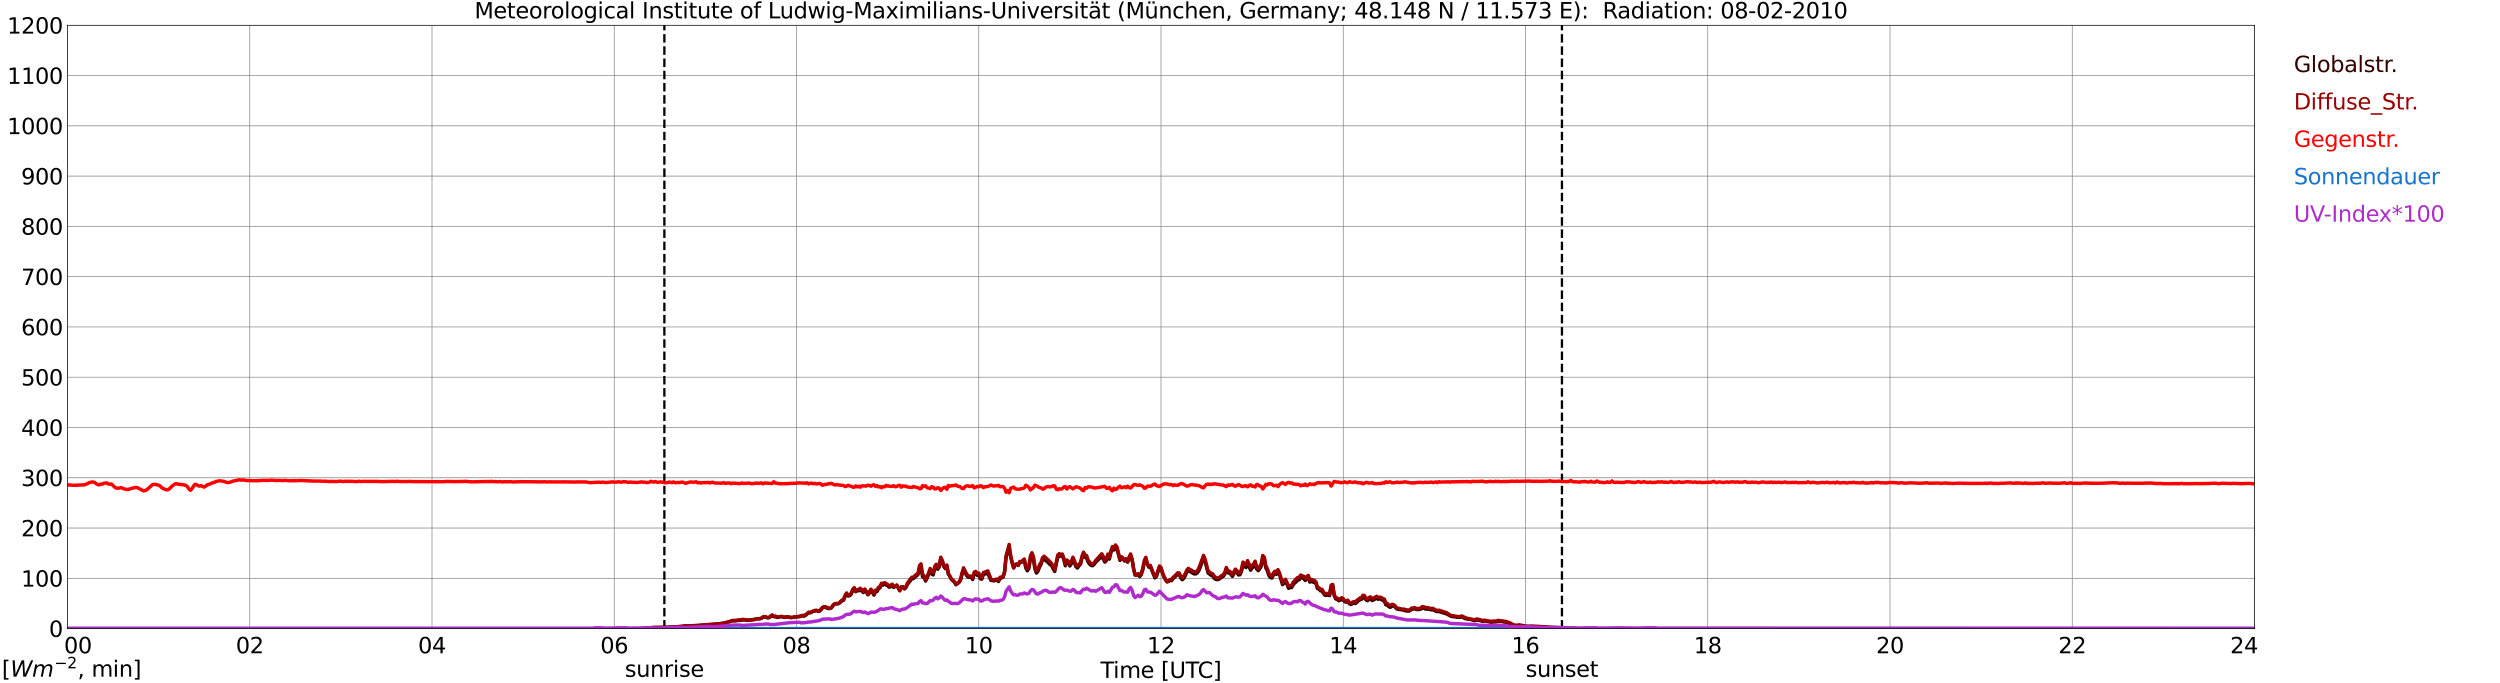 <?xml version="1.0" encoding="utf-8" standalone="no"?>
<!DOCTYPE svg PUBLIC "-//W3C//DTD SVG 1.1//EN"
  "http://www.w3.org/Graphics/SVG/1.1/DTD/svg11.dtd">
<svg xmlns:xlink="http://www.w3.org/1999/xlink" width="1085.4pt" height="296.64pt" viewBox="0 0 1085.4 296.64" xmlns="http://www.w3.org/2000/svg" version="1.1">
 <defs>
  <style type="text/css">*{stroke-linejoin: round; stroke-linecap: butt}</style>
 </defs>
 <g id="figure_1">
  <g id="patch_1">
   <path d="M 0 296.64 
L 1085.4 296.64 
L 1085.4 0 
L 0 0 
z
" style="fill: #ffffff"/>
  </g>
  <g id="axes_1">
   <g id="patch_2">
    <path d="M 29.306 272.909 
L 978.814 272.909 
L 978.814 10.976 
L 29.306 10.976 
z
" style="fill: #ffffff"/>
   </g>
   <g id="patch_3">
    <path d="M 978.814 272.909 
L 978.814 272.909 
L 978.814 10.976 
L 978.814 10.976 
z
" clip-path="url(#pe2551244d5)" style="fill: #d3d3d3; opacity: 0.25; stroke: #d3d3d3; stroke-linejoin: miter"/>
   </g>
   <g id="matplotlib.axis_1">
    <g id="xtick_1">
     <g id="line2d_1">
      <path d="M 29.306 272.909 
L 29.306 10.976 
" clip-path="url(#pe2551244d5)" style="fill: none; stroke: #808080; stroke-width: 0.3; stroke-linecap: square"/>
     </g>
     <g id="line2d_2"/>
     <g id="text_1">
      <!--    00 -->
      <g transform="translate(18.733 283.627) scale(0.095 -0.095)">
       <defs>
        <path id="DejaVuSans-20" transform="scale(0.016)"/>
        <path id="DejaVuSans-30" d="M 2034 4250 
Q 1547 4250 1301 3770 
Q 1056 3291 1056 2328 
Q 1056 1369 1301 889 
Q 1547 409 2034 409 
Q 2525 409 2770 889 
Q 3016 1369 3016 2328 
Q 3016 3291 2770 3770 
Q 2525 4250 2034 4250 
z
M 2034 4750 
Q 2819 4750 3233 4129 
Q 3647 3509 3647 2328 
Q 3647 1150 3233 529 
Q 2819 -91 2034 -91 
Q 1250 -91 836 529 
Q 422 1150 422 2328 
Q 422 3509 836 4129 
Q 1250 4750 2034 4750 
z
" transform="scale(0.016)"/>
       </defs>
       <use xlink:href="#DejaVuSans-20"/>
       <use xlink:href="#DejaVuSans-20" transform="translate(31.787 0)"/>
       <use xlink:href="#DejaVuSans-20" transform="translate(63.574 0)"/>
       <use xlink:href="#DejaVuSans-30" transform="translate(95.361 0)"/>
       <use xlink:href="#DejaVuSans-30" transform="translate(158.984 0)"/>
      </g>
     </g>
    </g>
    <g id="xtick_2">
     <g id="line2d_3">
      <path d="M 108.431 272.909 
L 108.431 10.976 
" clip-path="url(#pe2551244d5)" style="fill: none; stroke: #808080; stroke-width: 0.3; stroke-linecap: square"/>
     </g>
     <g id="line2d_4"/>
     <g id="text_2">
      <!-- 02 -->
      <g transform="translate(102.387 283.627) scale(0.095 -0.095)">
       <defs>
        <path id="DejaVuSans-32" d="M 1228 531 
L 3431 531 
L 3431 0 
L 469 0 
L 469 531 
Q 828 903 1448 1529 
Q 2069 2156 2228 2338 
Q 2531 2678 2651 2914 
Q 2772 3150 2772 3378 
Q 2772 3750 2511 3984 
Q 2250 4219 1831 4219 
Q 1534 4219 1204 4116 
Q 875 4013 500 3803 
L 500 4441 
Q 881 4594 1212 4672 
Q 1544 4750 1819 4750 
Q 2544 4750 2975 4387 
Q 3406 4025 3406 3419 
Q 3406 3131 3298 2873 
Q 3191 2616 2906 2266 
Q 2828 2175 2409 1742 
Q 1991 1309 1228 531 
z
" transform="scale(0.016)"/>
       </defs>
       <use xlink:href="#DejaVuSans-30"/>
       <use xlink:href="#DejaVuSans-32" transform="translate(63.623 0)"/>
      </g>
     </g>
    </g>
    <g id="xtick_3">
     <g id="line2d_5">
      <path d="M 187.557 272.909 
L 187.557 10.976 
" clip-path="url(#pe2551244d5)" style="fill: none; stroke: #808080; stroke-width: 0.3; stroke-linecap: square"/>
     </g>
     <g id="line2d_6"/>
     <g id="text_3">
      <!-- 04 -->
      <g transform="translate(181.513 283.627) scale(0.095 -0.095)">
       <defs>
        <path id="DejaVuSans-34" d="M 2419 4116 
L 825 1625 
L 2419 1625 
L 2419 4116 
z
M 2253 4666 
L 3047 4666 
L 3047 1625 
L 3713 1625 
L 3713 1100 
L 3047 1100 
L 3047 0 
L 2419 0 
L 2419 1100 
L 313 1100 
L 313 1709 
L 2253 4666 
z
" transform="scale(0.016)"/>
       </defs>
       <use xlink:href="#DejaVuSans-30"/>
       <use xlink:href="#DejaVuSans-34" transform="translate(63.623 0)"/>
      </g>
     </g>
    </g>
    <g id="xtick_4">
     <g id="line2d_7">
      <path d="M 266.683 272.909 
L 266.683 10.976 
" clip-path="url(#pe2551244d5)" style="fill: none; stroke: #808080; stroke-width: 0.3; stroke-linecap: square"/>
     </g>
     <g id="line2d_8"/>
     <g id="text_4">
      <!-- 06 -->
      <g transform="translate(260.638 283.627) scale(0.095 -0.095)">
       <defs>
        <path id="DejaVuSans-36" d="M 2113 2584 
Q 1688 2584 1439 2293 
Q 1191 2003 1191 1497 
Q 1191 994 1439 701 
Q 1688 409 2113 409 
Q 2538 409 2786 701 
Q 3034 994 3034 1497 
Q 3034 2003 2786 2293 
Q 2538 2584 2113 2584 
z
M 3366 4563 
L 3366 3988 
Q 3128 4100 2886 4159 
Q 2644 4219 2406 4219 
Q 1781 4219 1451 3797 
Q 1122 3375 1075 2522 
Q 1259 2794 1537 2939 
Q 1816 3084 2150 3084 
Q 2853 3084 3261 2657 
Q 3669 2231 3669 1497 
Q 3669 778 3244 343 
Q 2819 -91 2113 -91 
Q 1303 -91 875 529 
Q 447 1150 447 2328 
Q 447 3434 972 4092 
Q 1497 4750 2381 4750 
Q 2619 4750 2861 4703 
Q 3103 4656 3366 4563 
z
" transform="scale(0.016)"/>
       </defs>
       <use xlink:href="#DejaVuSans-30"/>
       <use xlink:href="#DejaVuSans-36" transform="translate(63.623 0)"/>
      </g>
     </g>
    </g>
    <g id="xtick_5">
     <g id="line2d_9">
      <path d="M 345.808 272.909 
L 345.808 10.976 
" clip-path="url(#pe2551244d5)" style="fill: none; stroke: #808080; stroke-width: 0.3; stroke-linecap: square"/>
     </g>
     <g id="line2d_10"/>
     <g id="text_5">
      <!-- 08 -->
      <g transform="translate(339.764 283.627) scale(0.095 -0.095)">
       <defs>
        <path id="DejaVuSans-38" d="M 2034 2216 
Q 1584 2216 1326 1975 
Q 1069 1734 1069 1313 
Q 1069 891 1326 650 
Q 1584 409 2034 409 
Q 2484 409 2743 651 
Q 3003 894 3003 1313 
Q 3003 1734 2745 1975 
Q 2488 2216 2034 2216 
z
M 1403 2484 
Q 997 2584 770 2862 
Q 544 3141 544 3541 
Q 544 4100 942 4425 
Q 1341 4750 2034 4750 
Q 2731 4750 3128 4425 
Q 3525 4100 3525 3541 
Q 3525 3141 3298 2862 
Q 3072 2584 2669 2484 
Q 3125 2378 3379 2068 
Q 3634 1759 3634 1313 
Q 3634 634 3220 271 
Q 2806 -91 2034 -91 
Q 1263 -91 848 271 
Q 434 634 434 1313 
Q 434 1759 690 2068 
Q 947 2378 1403 2484 
z
M 1172 3481 
Q 1172 3119 1398 2916 
Q 1625 2713 2034 2713 
Q 2441 2713 2670 2916 
Q 2900 3119 2900 3481 
Q 2900 3844 2670 4047 
Q 2441 4250 2034 4250 
Q 1625 4250 1398 4047 
Q 1172 3844 1172 3481 
z
" transform="scale(0.016)"/>
       </defs>
       <use xlink:href="#DejaVuSans-30"/>
       <use xlink:href="#DejaVuSans-38" transform="translate(63.623 0)"/>
      </g>
     </g>
    </g>
    <g id="xtick_6">
     <g id="line2d_11">
      <path d="M 424.934 272.909 
L 424.934 10.976 
" clip-path="url(#pe2551244d5)" style="fill: none; stroke: #808080; stroke-width: 0.3; stroke-linecap: square"/>
     </g>
     <g id="line2d_12"/>
     <g id="text_6">
      <!-- 10 -->
      <g transform="translate(418.89 283.627) scale(0.095 -0.095)">
       <defs>
        <path id="DejaVuSans-31" d="M 794 531 
L 1825 531 
L 1825 4091 
L 703 3866 
L 703 4441 
L 1819 4666 
L 2450 4666 
L 2450 531 
L 3481 531 
L 3481 0 
L 794 0 
L 794 531 
z
" transform="scale(0.016)"/>
       </defs>
       <use xlink:href="#DejaVuSans-31"/>
       <use xlink:href="#DejaVuSans-30" transform="translate(63.623 0)"/>
      </g>
     </g>
    </g>
    <g id="xtick_7">
     <g id="line2d_13">
      <path d="M 504.06 272.909 
L 504.06 10.976 
" clip-path="url(#pe2551244d5)" style="fill: none; stroke: #808080; stroke-width: 0.3; stroke-linecap: square"/>
     </g>
     <g id="line2d_14"/>
     <g id="text_7">
      <!-- 12 -->
      <g transform="translate(498.015 283.627) scale(0.095 -0.095)">
       <use xlink:href="#DejaVuSans-31"/>
       <use xlink:href="#DejaVuSans-32" transform="translate(63.623 0)"/>
      </g>
     </g>
    </g>
    <g id="xtick_8">
     <g id="line2d_15">
      <path d="M 583.185 272.909 
L 583.185 10.976 
" clip-path="url(#pe2551244d5)" style="fill: none; stroke: #808080; stroke-width: 0.3; stroke-linecap: square"/>
     </g>
     <g id="line2d_16"/>
     <g id="text_8">
      <!-- 14 -->
      <g transform="translate(577.141 283.627) scale(0.095 -0.095)">
       <use xlink:href="#DejaVuSans-31"/>
       <use xlink:href="#DejaVuSans-34" transform="translate(63.623 0)"/>
      </g>
     </g>
    </g>
    <g id="xtick_9">
     <g id="line2d_17">
      <path d="M 662.311 272.909 
L 662.311 10.976 
" clip-path="url(#pe2551244d5)" style="fill: none; stroke: #808080; stroke-width: 0.3; stroke-linecap: square"/>
     </g>
     <g id="line2d_18"/>
     <g id="text_9">
      <!-- 16 -->
      <g transform="translate(656.267 283.627) scale(0.095 -0.095)">
       <use xlink:href="#DejaVuSans-31"/>
       <use xlink:href="#DejaVuSans-36" transform="translate(63.623 0)"/>
      </g>
     </g>
    </g>
    <g id="xtick_10">
     <g id="line2d_19">
      <path d="M 741.437 272.909 
L 741.437 10.976 
" clip-path="url(#pe2551244d5)" style="fill: none; stroke: #808080; stroke-width: 0.3; stroke-linecap: square"/>
     </g>
     <g id="line2d_20"/>
     <g id="text_10">
      <!-- 18 -->
      <g transform="translate(735.392 283.627) scale(0.095 -0.095)">
       <use xlink:href="#DejaVuSans-31"/>
       <use xlink:href="#DejaVuSans-38" transform="translate(63.623 0)"/>
      </g>
     </g>
    </g>
    <g id="xtick_11">
     <g id="line2d_21">
      <path d="M 820.562 272.909 
L 820.562 10.976 
" clip-path="url(#pe2551244d5)" style="fill: none; stroke: #808080; stroke-width: 0.3; stroke-linecap: square"/>
     </g>
     <g id="line2d_22"/>
     <g id="text_11">
      <!-- 20 -->
      <g transform="translate(814.518 283.627) scale(0.095 -0.095)">
       <use xlink:href="#DejaVuSans-32"/>
       <use xlink:href="#DejaVuSans-30" transform="translate(63.623 0)"/>
      </g>
     </g>
    </g>
    <g id="xtick_12">
     <g id="line2d_23">
      <path d="M 899.688 272.909 
L 899.688 10.976 
" clip-path="url(#pe2551244d5)" style="fill: none; stroke: #808080; stroke-width: 0.3; stroke-linecap: square"/>
     </g>
     <g id="line2d_24"/>
     <g id="text_12">
      <!-- 22 -->
      <g transform="translate(893.644 283.627) scale(0.095 -0.095)">
       <use xlink:href="#DejaVuSans-32"/>
       <use xlink:href="#DejaVuSans-32" transform="translate(63.623 0)"/>
      </g>
     </g>
    </g>
    <g id="xtick_13">
     <g id="line2d_25">
      <path d="M 978.814 272.909 
L 978.814 10.976 
" clip-path="url(#pe2551244d5)" style="fill: none; stroke: #808080; stroke-width: 0.3; stroke-linecap: square"/>
     </g>
     <g id="line2d_26"/>
     <g id="text_13">
      <!-- 24    -->
      <g transform="translate(968.241 283.627) scale(0.095 -0.095)">
       <use xlink:href="#DejaVuSans-32"/>
       <use xlink:href="#DejaVuSans-34" transform="translate(63.623 0)"/>
       <use xlink:href="#DejaVuSans-20" transform="translate(127.246 0)"/>
       <use xlink:href="#DejaVuSans-20" transform="translate(159.033 0)"/>
       <use xlink:href="#DejaVuSans-20" transform="translate(190.82 0)"/>
      </g>
     </g>
    </g>
    <g id="text_14">
     <!-- Time [UTC] -->
     <g transform="translate(477.806 294.322) scale(0.095 -0.095)">
      <defs>
       <path id="DejaVuSans-54" d="M -19 4666 
L 3928 4666 
L 3928 4134 
L 2272 4134 
L 2272 0 
L 1638 0 
L 1638 4134 
L -19 4134 
L -19 4666 
z
" transform="scale(0.016)"/>
       <path id="DejaVuSans-69" d="M 603 3500 
L 1178 3500 
L 1178 0 
L 603 0 
L 603 3500 
z
M 603 4863 
L 1178 4863 
L 1178 4134 
L 603 4134 
L 603 4863 
z
" transform="scale(0.016)"/>
       <path id="DejaVuSans-6d" d="M 3328 2828 
Q 3544 3216 3844 3400 
Q 4144 3584 4550 3584 
Q 5097 3584 5394 3201 
Q 5691 2819 5691 2113 
L 5691 0 
L 5113 0 
L 5113 2094 
Q 5113 2597 4934 2840 
Q 4756 3084 4391 3084 
Q 3944 3084 3684 2787 
Q 3425 2491 3425 1978 
L 3425 0 
L 2847 0 
L 2847 2094 
Q 2847 2600 2669 2842 
Q 2491 3084 2119 3084 
Q 1678 3084 1418 2786 
Q 1159 2488 1159 1978 
L 1159 0 
L 581 0 
L 581 3500 
L 1159 3500 
L 1159 2956 
Q 1356 3278 1631 3431 
Q 1906 3584 2284 3584 
Q 2666 3584 2933 3390 
Q 3200 3197 3328 2828 
z
" transform="scale(0.016)"/>
       <path id="DejaVuSans-65" d="M 3597 1894 
L 3597 1613 
L 953 1613 
Q 991 1019 1311 708 
Q 1631 397 2203 397 
Q 2534 397 2845 478 
Q 3156 559 3463 722 
L 3463 178 
Q 3153 47 2828 -22 
Q 2503 -91 2169 -91 
Q 1331 -91 842 396 
Q 353 884 353 1716 
Q 353 2575 817 3079 
Q 1281 3584 2069 3584 
Q 2775 3584 3186 3129 
Q 3597 2675 3597 1894 
z
M 3022 2063 
Q 3016 2534 2758 2815 
Q 2500 3097 2075 3097 
Q 1594 3097 1305 2825 
Q 1016 2553 972 2059 
L 3022 2063 
z
" transform="scale(0.016)"/>
       <path id="DejaVuSans-5b" d="M 550 4863 
L 1875 4863 
L 1875 4416 
L 1125 4416 
L 1125 -397 
L 1875 -397 
L 1875 -844 
L 550 -844 
L 550 4863 
z
" transform="scale(0.016)"/>
       <path id="DejaVuSans-55" d="M 556 4666 
L 1191 4666 
L 1191 1831 
Q 1191 1081 1462 751 
Q 1734 422 2344 422 
Q 2950 422 3222 751 
Q 3494 1081 3494 1831 
L 3494 4666 
L 4128 4666 
L 4128 1753 
Q 4128 841 3676 375 
Q 3225 -91 2344 -91 
Q 1459 -91 1007 375 
Q 556 841 556 1753 
L 556 4666 
z
" transform="scale(0.016)"/>
       <path id="DejaVuSans-43" d="M 4122 4306 
L 4122 3641 
Q 3803 3938 3442 4084 
Q 3081 4231 2675 4231 
Q 1875 4231 1450 3742 
Q 1025 3253 1025 2328 
Q 1025 1406 1450 917 
Q 1875 428 2675 428 
Q 3081 428 3442 575 
Q 3803 722 4122 1019 
L 4122 359 
Q 3791 134 3420 21 
Q 3050 -91 2638 -91 
Q 1578 -91 968 557 
Q 359 1206 359 2328 
Q 359 3453 968 4101 
Q 1578 4750 2638 4750 
Q 3056 4750 3426 4639 
Q 3797 4528 4122 4306 
z
" transform="scale(0.016)"/>
       <path id="DejaVuSans-5d" d="M 1947 4863 
L 1947 -844 
L 622 -844 
L 622 -397 
L 1369 -397 
L 1369 4416 
L 622 4416 
L 622 4863 
L 1947 4863 
z
" transform="scale(0.016)"/>
      </defs>
      <use xlink:href="#DejaVuSans-54"/>
      <use xlink:href="#DejaVuSans-69" transform="translate(57.959 0)"/>
      <use xlink:href="#DejaVuSans-6d" transform="translate(85.742 0)"/>
      <use xlink:href="#DejaVuSans-65" transform="translate(183.154 0)"/>
      <use xlink:href="#DejaVuSans-20" transform="translate(244.678 0)"/>
      <use xlink:href="#DejaVuSans-5b" transform="translate(276.465 0)"/>
      <use xlink:href="#DejaVuSans-55" transform="translate(315.479 0)"/>
      <use xlink:href="#DejaVuSans-54" transform="translate(388.672 0)"/>
      <use xlink:href="#DejaVuSans-43" transform="translate(443.881 0)"/>
      <use xlink:href="#DejaVuSans-5d" transform="translate(513.705 0)"/>
     </g>
    </g>
   </g>
   <g id="matplotlib.axis_2">
    <g id="ytick_1">
     <g id="line2d_27">
      <path d="M 29.306 272.909 
L 978.814 272.909 
" clip-path="url(#pe2551244d5)" style="fill: none; stroke: #808080; stroke-width: 0.3; stroke-linecap: square"/>
     </g>
     <g id="line2d_28"/>
     <g id="text_15">
      <!-- 0 -->
      <g transform="translate(21.261 276.518) scale(0.095 -0.095)">
       <use xlink:href="#DejaVuSans-30"/>
      </g>
     </g>
    </g>
    <g id="ytick_2">
     <g id="line2d_29">
      <path d="M 29.306 251.081 
L 978.814 251.081 
" clip-path="url(#pe2551244d5)" style="fill: none; stroke: #808080; stroke-width: 0.3; stroke-linecap: square"/>
     </g>
     <g id="line2d_30"/>
     <g id="text_16">
      <!-- 100 -->
      <g transform="translate(9.173 254.69) scale(0.095 -0.095)">
       <use xlink:href="#DejaVuSans-31"/>
       <use xlink:href="#DejaVuSans-30" transform="translate(63.623 0)"/>
       <use xlink:href="#DejaVuSans-30" transform="translate(127.246 0)"/>
      </g>
     </g>
    </g>
    <g id="ytick_3">
     <g id="line2d_31">
      <path d="M 29.306 229.253 
L 978.814 229.253 
" clip-path="url(#pe2551244d5)" style="fill: none; stroke: #808080; stroke-width: 0.3; stroke-linecap: square"/>
     </g>
     <g id="line2d_32"/>
     <g id="text_17">
      <!-- 200 -->
      <g transform="translate(9.173 232.863) scale(0.095 -0.095)">
       <use xlink:href="#DejaVuSans-32"/>
       <use xlink:href="#DejaVuSans-30" transform="translate(63.623 0)"/>
       <use xlink:href="#DejaVuSans-30" transform="translate(127.246 0)"/>
      </g>
     </g>
    </g>
    <g id="ytick_4">
     <g id="line2d_33">
      <path d="M 29.306 207.426 
L 978.814 207.426 
" clip-path="url(#pe2551244d5)" style="fill: none; stroke: #808080; stroke-width: 0.3; stroke-linecap: square"/>
     </g>
     <g id="line2d_34"/>
     <g id="text_18">
      <!-- 300 -->
      <g transform="translate(9.173 211.035) scale(0.095 -0.095)">
       <defs>
        <path id="DejaVuSans-33" d="M 2597 2516 
Q 3050 2419 3304 2112 
Q 3559 1806 3559 1356 
Q 3559 666 3084 287 
Q 2609 -91 1734 -91 
Q 1441 -91 1130 -33 
Q 819 25 488 141 
L 488 750 
Q 750 597 1062 519 
Q 1375 441 1716 441 
Q 2309 441 2620 675 
Q 2931 909 2931 1356 
Q 2931 1769 2642 2001 
Q 2353 2234 1838 2234 
L 1294 2234 
L 1294 2753 
L 1863 2753 
Q 2328 2753 2575 2939 
Q 2822 3125 2822 3475 
Q 2822 3834 2567 4026 
Q 2313 4219 1838 4219 
Q 1578 4219 1281 4162 
Q 984 4106 628 3988 
L 628 4550 
Q 988 4650 1302 4700 
Q 1616 4750 1894 4750 
Q 2613 4750 3031 4423 
Q 3450 4097 3450 3541 
Q 3450 3153 3228 2886 
Q 3006 2619 2597 2516 
z
" transform="scale(0.016)"/>
       </defs>
       <use xlink:href="#DejaVuSans-33"/>
       <use xlink:href="#DejaVuSans-30" transform="translate(63.623 0)"/>
       <use xlink:href="#DejaVuSans-30" transform="translate(127.246 0)"/>
      </g>
     </g>
    </g>
    <g id="ytick_5">
     <g id="line2d_35">
      <path d="M 29.306 185.598 
L 978.814 185.598 
" clip-path="url(#pe2551244d5)" style="fill: none; stroke: #808080; stroke-width: 0.3; stroke-linecap: square"/>
     </g>
     <g id="line2d_36"/>
     <g id="text_19">
      <!-- 400 -->
      <g transform="translate(9.173 189.207) scale(0.095 -0.095)">
       <use xlink:href="#DejaVuSans-34"/>
       <use xlink:href="#DejaVuSans-30" transform="translate(63.623 0)"/>
       <use xlink:href="#DejaVuSans-30" transform="translate(127.246 0)"/>
      </g>
     </g>
    </g>
    <g id="ytick_6">
     <g id="line2d_37">
      <path d="M 29.306 163.77 
L 978.814 163.77 
" clip-path="url(#pe2551244d5)" style="fill: none; stroke: #808080; stroke-width: 0.3; stroke-linecap: square"/>
     </g>
     <g id="line2d_38"/>
     <g id="text_20">
      <!-- 500 -->
      <g transform="translate(9.173 167.379) scale(0.095 -0.095)">
       <defs>
        <path id="DejaVuSans-35" d="M 691 4666 
L 3169 4666 
L 3169 4134 
L 1269 4134 
L 1269 2991 
Q 1406 3038 1543 3061 
Q 1681 3084 1819 3084 
Q 2600 3084 3056 2656 
Q 3513 2228 3513 1497 
Q 3513 744 3044 326 
Q 2575 -91 1722 -91 
Q 1428 -91 1123 -41 
Q 819 9 494 109 
L 494 744 
Q 775 591 1075 516 
Q 1375 441 1709 441 
Q 2250 441 2565 725 
Q 2881 1009 2881 1497 
Q 2881 1984 2565 2268 
Q 2250 2553 1709 2553 
Q 1456 2553 1204 2497 
Q 953 2441 691 2322 
L 691 4666 
z
" transform="scale(0.016)"/>
       </defs>
       <use xlink:href="#DejaVuSans-35"/>
       <use xlink:href="#DejaVuSans-30" transform="translate(63.623 0)"/>
       <use xlink:href="#DejaVuSans-30" transform="translate(127.246 0)"/>
      </g>
     </g>
    </g>
    <g id="ytick_7">
     <g id="line2d_39">
      <path d="M 29.306 141.942 
L 978.814 141.942 
" clip-path="url(#pe2551244d5)" style="fill: none; stroke: #808080; stroke-width: 0.3; stroke-linecap: square"/>
     </g>
     <g id="line2d_40"/>
     <g id="text_21">
      <!-- 600 -->
      <g transform="translate(9.173 145.551) scale(0.095 -0.095)">
       <use xlink:href="#DejaVuSans-36"/>
       <use xlink:href="#DejaVuSans-30" transform="translate(63.623 0)"/>
       <use xlink:href="#DejaVuSans-30" transform="translate(127.246 0)"/>
      </g>
     </g>
    </g>
    <g id="ytick_8">
     <g id="line2d_41">
      <path d="M 29.306 120.114 
L 978.814 120.114 
" clip-path="url(#pe2551244d5)" style="fill: none; stroke: #808080; stroke-width: 0.3; stroke-linecap: square"/>
     </g>
     <g id="line2d_42"/>
     <g id="text_22">
      <!-- 700 -->
      <g transform="translate(9.173 123.724) scale(0.095 -0.095)">
       <defs>
        <path id="DejaVuSans-37" d="M 525 4666 
L 3525 4666 
L 3525 4397 
L 1831 0 
L 1172 0 
L 2766 4134 
L 525 4134 
L 525 4666 
z
" transform="scale(0.016)"/>
       </defs>
       <use xlink:href="#DejaVuSans-37"/>
       <use xlink:href="#DejaVuSans-30" transform="translate(63.623 0)"/>
       <use xlink:href="#DejaVuSans-30" transform="translate(127.246 0)"/>
      </g>
     </g>
    </g>
    <g id="ytick_9">
     <g id="line2d_43">
      <path d="M 29.306 98.287 
L 978.814 98.287 
" clip-path="url(#pe2551244d5)" style="fill: none; stroke: #808080; stroke-width: 0.3; stroke-linecap: square"/>
     </g>
     <g id="line2d_44"/>
     <g id="text_23">
      <!-- 800 -->
      <g transform="translate(9.173 101.896) scale(0.095 -0.095)">
       <use xlink:href="#DejaVuSans-38"/>
       <use xlink:href="#DejaVuSans-30" transform="translate(63.623 0)"/>
       <use xlink:href="#DejaVuSans-30" transform="translate(127.246 0)"/>
      </g>
     </g>
    </g>
    <g id="ytick_10">
     <g id="line2d_45">
      <path d="M 29.306 76.459 
L 978.814 76.459 
" clip-path="url(#pe2551244d5)" style="fill: none; stroke: #808080; stroke-width: 0.3; stroke-linecap: square"/>
     </g>
     <g id="line2d_46"/>
     <g id="text_24">
      <!-- 900 -->
      <g transform="translate(9.173 80.068) scale(0.095 -0.095)">
       <defs>
        <path id="DejaVuSans-39" d="M 703 97 
L 703 672 
Q 941 559 1184 500 
Q 1428 441 1663 441 
Q 2288 441 2617 861 
Q 2947 1281 2994 2138 
Q 2813 1869 2534 1725 
Q 2256 1581 1919 1581 
Q 1219 1581 811 2004 
Q 403 2428 403 3163 
Q 403 3881 828 4315 
Q 1253 4750 1959 4750 
Q 2769 4750 3195 4129 
Q 3622 3509 3622 2328 
Q 3622 1225 3098 567 
Q 2575 -91 1691 -91 
Q 1453 -91 1209 -44 
Q 966 3 703 97 
z
M 1959 2075 
Q 2384 2075 2632 2365 
Q 2881 2656 2881 3163 
Q 2881 3666 2632 3958 
Q 2384 4250 1959 4250 
Q 1534 4250 1286 3958 
Q 1038 3666 1038 3163 
Q 1038 2656 1286 2365 
Q 1534 2075 1959 2075 
z
" transform="scale(0.016)"/>
       </defs>
       <use xlink:href="#DejaVuSans-39"/>
       <use xlink:href="#DejaVuSans-30" transform="translate(63.623 0)"/>
       <use xlink:href="#DejaVuSans-30" transform="translate(127.246 0)"/>
      </g>
     </g>
    </g>
    <g id="ytick_11">
     <g id="line2d_47">
      <path d="M 29.306 54.631 
L 978.814 54.631 
" clip-path="url(#pe2551244d5)" style="fill: none; stroke: #808080; stroke-width: 0.3; stroke-linecap: square"/>
     </g>
     <g id="line2d_48"/>
     <g id="text_25">
      <!-- 1000 -->
      <g transform="translate(3.128 58.24) scale(0.095 -0.095)">
       <use xlink:href="#DejaVuSans-31"/>
       <use xlink:href="#DejaVuSans-30" transform="translate(63.623 0)"/>
       <use xlink:href="#DejaVuSans-30" transform="translate(127.246 0)"/>
       <use xlink:href="#DejaVuSans-30" transform="translate(190.869 0)"/>
      </g>
     </g>
    </g>
    <g id="ytick_12">
     <g id="line2d_49">
      <path d="M 29.306 32.803 
L 978.814 32.803 
" clip-path="url(#pe2551244d5)" style="fill: none; stroke: #808080; stroke-width: 0.3; stroke-linecap: square"/>
     </g>
     <g id="line2d_50"/>
     <g id="text_26">
      <!-- 1100 -->
      <g transform="translate(3.128 36.413) scale(0.095 -0.095)">
       <use xlink:href="#DejaVuSans-31"/>
       <use xlink:href="#DejaVuSans-31" transform="translate(63.623 0)"/>
       <use xlink:href="#DejaVuSans-30" transform="translate(127.246 0)"/>
       <use xlink:href="#DejaVuSans-30" transform="translate(190.869 0)"/>
      </g>
     </g>
    </g>
    <g id="ytick_13">
     <g id="line2d_51">
      <path d="M 29.306 10.976 
L 978.814 10.976 
" clip-path="url(#pe2551244d5)" style="fill: none; stroke: #808080; stroke-width: 0.3; stroke-linecap: square"/>
     </g>
     <g id="line2d_52"/>
     <g id="text_27">
      <!-- 1200 -->
      <g transform="translate(3.128 14.585) scale(0.095 -0.095)">
       <use xlink:href="#DejaVuSans-31"/>
       <use xlink:href="#DejaVuSans-32" transform="translate(63.623 0)"/>
       <use xlink:href="#DejaVuSans-30" transform="translate(127.246 0)"/>
       <use xlink:href="#DejaVuSans-30" transform="translate(190.869 0)"/>
      </g>
     </g>
    </g>
   </g>
   <g id="line2d_53">
    <path d="M 288.442 272.909 
L 288.442 10.976 
" clip-path="url(#pe2551244d5)" style="fill: none; stroke-dasharray: 3.7,1.6; stroke-dashoffset: 0; stroke: #000000"/>
   </g>
   <g id="line2d_54">
    <path d="M 678.136 272.909 
L 678.136 10.976 
" clip-path="url(#pe2551244d5)" style="fill: none; stroke-dasharray: 3.7,1.6; stroke-dashoffset: 0; stroke: #000000"/>
   </g>
   <g id="line2d_55">
    <path d="M 29.306 272.909 
L 279.87 272.909 
L 280.53 272.623 
L 281.849 272.581 
L 283.827 272.623 
L 285.145 272.581 
L 286.464 272.498 
L 289.102 272.418 
L 290.42 272.335 
L 298.333 271.885 
L 299.652 271.927 
L 300.971 271.763 
L 301.63 271.802 
L 305.586 271.394 
L 311.521 270.942 
L 314.818 270.451 
L 316.796 269.918 
L 318.114 269.469 
L 318.774 269.591 
L 322.73 269.141 
L 324.049 269.222 
L 325.368 269.264 
L 328.665 268.689 
L 329.983 268.65 
L 330.643 268.404 
L 331.302 267.912 
L 331.961 267.749 
L 333.28 268.281 
L 333.94 268.159 
L 335.258 267.216 
L 335.918 267.707 
L 336.577 267.79 
L 337.236 268.035 
L 337.896 268.035 
L 339.215 267.666 
L 340.533 268.076 
L 341.193 267.871 
L 342.512 267.871 
L 343.171 268.118 
L 343.83 268.118 
L 345.808 267.829 
L 346.468 267.829 
L 348.446 267.421 
L 349.105 267.502 
L 349.765 267.133 
L 351.083 265.987 
L 351.743 266.109 
L 353.062 265.413 
L 353.721 265.332 
L 354.38 265.127 
L 355.04 265.332 
L 355.699 265.413 
L 356.359 264.841 
L 357.018 263.981 
L 357.677 263.571 
L 358.337 263.612 
L 358.996 263.981 
L 359.655 264.186 
L 360.315 264.226 
L 360.974 263.898 
L 361.634 262.958 
L 362.293 262.303 
L 362.952 262.178 
L 363.612 262.178 
L 364.271 262.015 
L 365.59 260.827 
L 366.249 260.583 
L 366.909 258.863 
L 367.568 257.878 
L 368.227 258.78 
L 368.887 258.616 
L 369.546 258.003 
L 370.206 256.241 
L 370.865 255.586 
L 371.524 256.896 
L 372.184 256.446 
L 372.843 256.486 
L 373.502 255.994 
L 374.821 257.265 
L 375.481 256.036 
L 376.14 256.854 
L 376.799 258.247 
L 377.459 257.509 
L 378.118 256.405 
L 378.777 257.182 
L 379.437 258.369 
L 380.096 256.896 
L 380.756 256.815 
L 381.415 255.667 
L 382.074 255.176 
L 382.734 253.783 
L 383.393 254.03 
L 384.053 253.578 
L 385.371 254.316 
L 386.031 254.929 
L 386.69 254.726 
L 387.349 254.111 
L 388.009 255.054 
L 389.328 254.069 
L 390.646 256.486 
L 391.306 254.849 
L 391.965 254.89 
L 392.624 255.709 
L 393.284 255.176 
L 393.943 253.783 
L 395.921 251.245 
L 396.581 251.203 
L 398.559 249.442 
L 399.218 246.822 
L 399.878 246.165 
L 400.537 250.385 
L 401.196 250.795 
L 401.856 252.268 
L 402.515 250.959 
L 403.175 249.239 
L 403.834 247.846 
L 404.493 249.239 
L 405.153 249.605 
L 405.812 246.862 
L 406.471 245.921 
L 407.131 247.15 
L 407.79 246.126 
L 408.45 242.725 
L 409.109 243.915 
L 409.768 246.002 
L 410.428 246.903 
L 411.087 245.674 
L 411.746 249.239 
L 412.406 250.262 
L 413.065 251.531 
L 414.384 252.76 
L 415.043 253.866 
L 416.362 252.882 
L 417.022 251.9 
L 417.681 249.32 
L 418.34 247.314 
L 419.659 249.852 
L 420.318 250.548 
L 421.637 250.712 
L 422.297 251.614 
L 422.956 249.156 
L 423.615 248.787 
L 424.275 249.771 
L 424.934 249.605 
L 425.593 251.245 
L 426.253 251.45 
L 426.912 249.442 
L 427.572 249.197 
L 428.89 248.992 
L 430.209 251.941 
L 431.528 252.186 
L 432.847 251.777 
L 433.506 252.474 
L 434.165 251.245 
L 435.484 250.59 
L 436.144 248.501 
L 436.803 241.865 
L 438.122 237.69 
L 438.781 241.621 
L 439.44 244.406 
L 440.1 246.576 
L 440.759 245.142 
L 441.419 244.897 
L 442.078 245.511 
L 442.737 244.037 
L 443.397 244.118 
L 444.056 243.668 
L 444.716 243.382 
L 445.375 246.659 
L 446.034 247.805 
L 446.694 246.822 
L 447.353 242.767 
L 448.012 241.374 
L 448.672 242.972 
L 449.331 247.067 
L 449.991 248.787 
L 450.65 248.01 
L 451.309 246.207 
L 451.969 245.019 
L 452.628 242.972 
L 453.287 242.645 
L 453.947 243.341 
L 454.606 243.832 
L 455.925 245.142 
L 456.584 245.511 
L 457.244 246.986 
L 457.903 248.091 
L 459.222 241.948 
L 459.881 241.538 
L 460.541 241.416 
L 461.2 241.008 
L 461.859 242.931 
L 462.519 245.635 
L 463.178 243.668 
L 463.838 244.282 
L 464.497 245.716 
L 465.156 244.692 
L 465.816 242.972 
L 466.475 244.323 
L 467.134 246.043 
L 467.794 246.617 
L 468.453 245.635 
L 469.113 244.978 
L 469.772 242.234 
L 470.431 240.639 
L 471.091 241.865 
L 471.75 242.359 
L 472.409 243.996 
L 473.069 244.939 
L 473.728 245.471 
L 474.388 245.594 
L 475.047 245.019 
L 475.706 244.118 
L 478.344 241.579 
L 479.003 242.686 
L 479.663 244.037 
L 480.322 243.382 
L 480.981 241.211 
L 481.641 242.728 
L 482.3 239.942 
L 482.96 238.222 
L 483.619 238.794 
L 484.278 237.812 
L 484.938 238.222 
L 486.256 243.299 
L 486.916 242.153 
L 487.575 242.603 
L 488.235 243.588 
L 488.894 242.85 
L 489.553 244.079 
L 490.872 241.335 
L 491.532 243.094 
L 492.191 247.067 
L 492.85 249.566 
L 493.51 249.73 
L 494.169 249.483 
L 494.828 250.343 
L 495.488 249.483 
L 496.147 247.394 
L 496.807 244.242 
L 497.466 242.481 
L 498.125 244.939 
L 498.785 246.248 
L 499.444 246.004 
L 501.422 250.917 
L 502.082 250.262 
L 503.4 246.248 
L 504.06 246.698 
L 504.719 248.911 
L 505.379 250.548 
L 506.038 251.777 
L 506.697 252.637 
L 507.357 252.432 
L 508.016 251.983 
L 508.675 252.063 
L 509.335 251.123 
L 509.994 250.631 
L 511.313 249.239 
L 511.972 249.444 
L 512.632 250.876 
L 513.291 251.694 
L 513.95 251.081 
L 514.61 249.894 
L 515.269 248.418 
L 515.929 247.477 
L 516.588 248.132 
L 517.247 248.418 
L 517.907 248.911 
L 518.566 249.197 
L 519.226 249.156 
L 519.885 248.665 
L 520.544 247.682 
L 521.204 246.004 
L 522.522 242.071 
L 523.182 243.71 
L 524.501 248.787 
L 525.819 249.771 
L 526.479 250.016 
L 527.138 250.998 
L 527.797 251.531 
L 528.457 251.655 
L 529.116 251.531 
L 529.776 251.123 
L 530.435 250.507 
L 531.094 250.262 
L 531.754 249.239 
L 532.413 247.067 
L 533.073 248.623 
L 533.732 248.787 
L 534.391 249.32 
L 535.051 250.221 
L 536.369 247.968 
L 537.029 248.542 
L 537.688 249.608 
L 538.348 249.525 
L 539.007 248.01 
L 539.666 245.225 
L 540.985 246.412 
L 541.644 244.651 
L 542.304 245.962 
L 542.963 247.558 
L 543.623 246.617 
L 544.282 246.004 
L 544.941 244.692 
L 545.601 247.067 
L 546.26 247.763 
L 546.919 246.986 
L 547.579 245.799 
L 548.238 242.234 
L 548.898 242.603 
L 549.557 246.534 
L 550.216 247.805 
L 550.876 249.811 
L 551.535 250.712 
L 552.195 250.959 
L 552.854 249.688 
L 553.513 248.787 
L 554.173 249.361 
L 554.832 248.051 
L 555.491 249.402 
L 556.81 253.825 
L 558.129 252.596 
L 558.788 253.744 
L 559.448 255.423 
L 560.107 255.095 
L 560.766 255.095 
L 561.426 253.947 
L 562.085 253.087 
L 562.745 252.637 
L 563.404 251.858 
L 564.063 251.694 
L 564.723 250.712 
L 566.042 251.203 
L 566.701 252.024 
L 567.36 251.123 
L 568.02 250.834 
L 568.679 252.718 
L 569.338 252.391 
L 570.657 252.965 
L 571.317 253.17 
L 571.976 255.545 
L 572.635 255.709 
L 573.295 256.527 
L 573.954 256.527 
L 574.613 257.675 
L 575.273 258.452 
L 576.592 258.372 
L 577.251 258.575 
L 577.91 254.849 
L 578.57 254.071 
L 579.229 258.494 
L 579.889 260.009 
L 580.548 260.214 
L 581.207 260.788 
L 581.867 260.622 
L 582.526 260.214 
L 583.185 260.5 
L 583.845 261.237 
L 584.504 261.443 
L 585.164 260.991 
L 585.823 262.139 
L 586.482 262.425 
L 587.801 261.812 
L 588.46 262.015 
L 589.779 260.869 
L 590.439 260.377 
L 591.098 260.214 
L 591.757 259.271 
L 592.417 259.354 
L 593.076 260.5 
L 593.736 260.788 
L 594.395 260.131 
L 595.054 260.009 
L 595.714 260.746 
L 597.032 260.092 
L 597.692 259.723 
L 598.351 260.172 
L 599.011 260.05 
L 599.67 260.172 
L 600.329 260.705 
L 600.989 260.869 
L 601.648 262.547 
L 602.307 262.752 
L 602.967 263.368 
L 603.626 263.695 
L 604.286 263.163 
L 604.945 263.038 
L 605.604 263.49 
L 606.264 264.228 
L 606.923 264.555 
L 607.582 264.595 
L 608.901 264.841 
L 609.561 264.922 
L 610.22 265.21 
L 611.539 265.332 
L 612.198 265.088 
L 612.858 264.472 
L 613.517 264.431 
L 614.176 264.267 
L 614.836 264.595 
L 616.154 264.636 
L 616.814 264.472 
L 617.473 263.981 
L 618.133 264.062 
L 618.792 264.392 
L 619.451 264.472 
L 620.111 264.392 
L 620.77 264.636 
L 621.429 264.758 
L 622.089 264.719 
L 623.408 265.374 
L 624.067 265.538 
L 624.726 265.496 
L 628.023 266.52 
L 629.342 267.216 
L 630.001 267.585 
L 630.661 267.749 
L 631.32 267.707 
L 632.639 268.035 
L 633.958 268.035 
L 634.617 267.707 
L 635.936 268.526 
L 637.255 268.814 
L 637.914 268.814 
L 638.573 268.936 
L 639.892 269.427 
L 640.552 269.386 
L 641.211 269.141 
L 643.848 269.755 
L 644.508 269.591 
L 646.486 269.918 
L 647.145 270.165 
L 649.123 270.001 
L 649.783 269.96 
L 650.442 269.674 
L 651.102 269.838 
L 651.761 269.755 
L 653.08 270.082 
L 653.739 270.082 
L 655.717 270.778 
L 656.377 271.23 
L 657.036 271.516 
L 658.355 271.802 
L 660.333 271.721 
L 662.311 272.132 
L 664.289 272.171 
L 664.949 272.09 
L 666.927 272.254 
L 677.477 272.867 
L 678.796 272.826 
L 680.114 272.909 
L 978.154 272.909 
L 978.154 272.909 
" clip-path="url(#pe2551244d5)" style="fill: none; stroke: #330000; stroke-width: 1.5; stroke-linecap: square"/>
   </g>
   <g id="line2d_56">
    <path d="M 29.306 272.909 
L 279.87 272.909 
L 280.53 272.597 
L 282.508 272.512 
L 283.827 272.343 
L 285.145 272.343 
L 290.42 272.302 
L 291.08 272.219 
L 291.739 272.261 
L 293.717 272.092 
L 295.696 271.924 
L 297.014 271.715 
L 300.971 271.63 
L 309.543 271.001 
L 310.861 270.874 
L 312.18 270.833 
L 314.158 270.582 
L 315.477 270.161 
L 316.796 269.827 
L 318.114 269.322 
L 318.774 269.405 
L 322.73 268.901 
L 324.708 269.196 
L 325.368 269.237 
L 328.005 268.945 
L 328.665 268.65 
L 329.324 268.567 
L 329.983 268.609 
L 330.643 268.314 
L 331.302 267.81 
L 331.961 267.644 
L 333.28 268.105 
L 333.94 268.022 
L 334.599 267.391 
L 335.258 266.972 
L 335.918 267.517 
L 336.577 267.476 
L 337.236 267.727 
L 337.896 267.853 
L 339.215 267.6 
L 339.874 267.853 
L 340.533 267.978 
L 341.193 267.853 
L 342.512 267.853 
L 343.171 268.105 
L 343.83 268.063 
L 345.149 267.768 
L 347.127 267.559 
L 347.787 267.308 
L 348.446 267.181 
L 349.105 267.223 
L 350.424 266.426 
L 351.083 265.754 
L 351.743 265.922 
L 353.062 265.208 
L 354.38 264.915 
L 355.04 265.125 
L 355.699 265.208 
L 356.359 264.621 
L 357.018 263.78 
L 357.677 263.403 
L 358.337 263.403 
L 358.996 263.739 
L 359.655 263.949 
L 360.315 264.034 
L 360.974 263.824 
L 361.634 262.816 
L 362.293 262.143 
L 362.952 262.019 
L 363.612 262.019 
L 364.271 261.807 
L 365.59 260.506 
L 366.249 260.297 
L 366.909 258.45 
L 367.568 257.442 
L 368.227 258.367 
L 368.887 258.155 
L 369.546 257.653 
L 370.206 255.89 
L 370.865 255.134 
L 371.524 256.603 
L 372.184 256.016 
L 372.843 255.931 
L 373.502 255.385 
L 374.162 256.016 
L 374.821 256.813 
L 375.481 255.722 
L 376.14 256.772 
L 376.799 258.031 
L 377.459 257.064 
L 378.118 255.805 
L 378.777 256.518 
L 379.437 257.821 
L 380.096 256.226 
L 380.756 256.141 
L 381.415 254.966 
L 382.074 254.547 
L 382.734 253.203 
L 383.393 253.497 
L 384.053 252.952 
L 385.371 253.748 
L 386.031 254.379 
L 386.69 254.126 
L 387.349 253.622 
L 388.009 254.798 
L 388.668 254.504 
L 389.328 254.043 
L 390.646 256.394 
L 391.306 254.757 
L 391.965 254.672 
L 392.624 255.471 
L 393.284 254.84 
L 393.943 253.203 
L 395.262 251.356 
L 395.921 250.601 
L 396.581 250.601 
L 397.24 249.887 
L 398.559 248.837 
L 399.218 245.522 
L 399.878 244.808 
L 400.537 249.341 
L 401.196 249.97 
L 401.856 251.734 
L 402.515 250.601 
L 403.834 246.822 
L 404.493 248.209 
L 405.153 248.669 
L 405.812 245.941 
L 406.471 244.976 
L 407.131 246.318 
L 407.79 245.227 
L 408.45 241.911 
L 409.109 243.297 
L 409.768 245.563 
L 410.428 246.528 
L 411.087 245.312 
L 411.746 249.047 
L 413.065 251.273 
L 414.384 252.53 
L 415.043 253.79 
L 416.362 252.657 
L 417.022 251.483 
L 417.681 248.711 
L 418.34 246.528 
L 419.659 249.215 
L 420.318 249.929 
L 420.978 250.138 
L 421.637 250.138 
L 422.297 250.937 
L 422.956 248.377 
L 423.615 248.082 
L 424.275 249.005 
L 424.934 248.796 
L 425.593 250.516 
L 426.253 250.81 
L 426.912 248.628 
L 428.231 248.123 
L 428.89 247.872 
L 430.209 251.315 
L 430.869 251.86 
L 432.847 251.398 
L 433.506 251.943 
L 434.165 250.642 
L 435.484 250.306 
L 436.144 248.165 
L 436.803 241.324 
L 438.122 236.371 
L 438.781 241.239 
L 439.44 244.221 
L 440.1 246.486 
L 440.759 245.017 
L 441.419 244.976 
L 442.078 245.353 
L 442.737 243.758 
L 443.397 243.967 
L 444.056 243.254 
L 444.716 242.708 
L 445.375 245.816 
L 446.034 246.864 
L 446.694 245.69 
L 447.353 241.451 
L 448.012 239.979 
L 448.672 241.617 
L 449.331 245.982 
L 449.991 247.914 
L 450.65 247.117 
L 451.309 245.227 
L 451.969 244.221 
L 452.628 242.121 
L 453.287 241.492 
L 455.266 243.254 
L 456.584 244.64 
L 457.903 247.41 
L 459.222 240.988 
L 459.881 240.359 
L 460.541 240.82 
L 461.2 240.525 
L 461.859 242.33 
L 462.519 244.891 
L 463.178 243.129 
L 463.838 243.716 
L 464.497 244.808 
L 465.156 243.675 
L 465.816 241.911 
L 466.475 243.38 
L 467.134 245.312 
L 467.794 245.858 
L 468.453 244.934 
L 469.113 244.345 
L 469.772 241.407 
L 470.431 239.728 
L 471.091 240.988 
L 471.75 241.156 
L 472.409 243.129 
L 473.069 244.053 
L 473.728 244.725 
L 474.388 244.934 
L 475.047 244.345 
L 475.706 243.339 
L 478.344 240.418 
L 479.003 241.595 
L 479.663 243.358 
L 480.322 242.645 
L 480.981 240.545 
L 481.641 242.099 
L 482.3 239.244 
L 482.96 237.312 
L 483.619 237.943 
L 484.278 236.598 
L 484.938 237.397 
L 486.256 242.854 
L 486.916 241.721 
L 487.575 242.267 
L 488.235 243.232 
L 488.894 242.601 
L 489.553 243.692 
L 490.213 241.846 
L 490.872 240.503 
L 491.532 242.813 
L 492.191 247.261 
L 492.85 249.739 
L 493.51 249.571 
L 494.169 249.025 
L 494.828 249.863 
L 495.488 248.981 
L 496.147 246.798 
L 496.807 243.315 
L 497.466 241.972 
L 498.125 244.742 
L 498.785 245.834 
L 499.444 245.456 
L 500.763 248.981 
L 501.422 250.367 
L 502.082 249.739 
L 503.4 245.707 
L 504.06 246.379 
L 504.719 248.689 
L 505.379 250.326 
L 506.038 251.585 
L 506.697 252.509 
L 507.357 252.172 
L 508.016 251.585 
L 508.675 251.544 
L 509.335 250.618 
L 509.994 250.116 
L 511.313 248.689 
L 511.972 248.772 
L 512.632 250.158 
L 513.291 250.83 
L 513.95 250.073 
L 514.61 249.025 
L 515.269 247.471 
L 515.929 246.757 
L 516.588 247.303 
L 517.247 247.512 
L 517.907 247.975 
L 518.566 248.27 
L 519.226 248.226 
L 519.885 247.68 
L 520.544 246.547 
L 522.522 241.132 
L 523.182 242.728 
L 524.501 247.848 
L 525.819 248.898 
L 526.479 249.108 
L 527.138 250.073 
L 527.797 250.662 
L 528.457 250.954 
L 529.116 250.913 
L 530.435 249.863 
L 531.094 249.612 
L 531.754 248.479 
L 532.413 246.379 
L 533.073 247.89 
L 533.732 247.933 
L 534.391 248.479 
L 535.051 249.485 
L 536.369 247.093 
L 537.029 247.765 
L 537.688 248.815 
L 538.348 248.815 
L 539.007 247.01 
L 539.666 244.028 
L 540.326 244.701 
L 540.985 245.161 
L 541.644 243.4 
L 542.963 246.379 
L 543.623 245.415 
L 544.282 244.827 
L 544.941 243.651 
L 545.601 246.17 
L 546.26 246.884 
L 546.919 246.002 
L 547.579 244.742 
L 548.238 241.176 
L 548.898 241.887 
L 549.557 245.666 
L 550.216 246.842 
L 550.876 248.94 
L 551.535 249.863 
L 552.195 250.073 
L 552.854 248.772 
L 553.513 247.975 
L 554.173 248.604 
L 554.832 247.303 
L 555.491 248.73 
L 556.81 253.013 
L 557.47 252.131 
L 558.129 251.5 
L 559.448 254.482 
L 560.107 254.272 
L 560.766 254.187 
L 561.426 252.845 
L 562.745 251.291 
L 563.404 250.745 
L 564.063 250.577 
L 564.723 249.654 
L 565.382 250.031 
L 566.042 250.199 
L 566.701 251.291 
L 567.36 250.284 
L 568.02 249.822 
L 568.679 251.921 
L 569.338 251.544 
L 570.657 252.004 
L 571.317 252.592 
L 571.976 254.984 
L 572.635 255.152 
L 573.295 255.951 
L 573.954 255.824 
L 574.613 257.001 
L 575.273 257.797 
L 575.932 257.671 
L 576.592 257.756 
L 577.251 258.007 
L 577.91 254.061 
L 578.57 253.727 
L 579.229 258.048 
L 579.889 259.517 
L 580.548 259.644 
L 581.207 260.19 
L 581.867 259.939 
L 582.526 259.517 
L 583.185 259.895 
L 583.845 260.777 
L 584.504 260.986 
L 585.164 260.567 
L 585.823 261.7 
L 586.482 261.953 
L 587.142 261.449 
L 587.801 261.198 
L 588.46 261.323 
L 589.12 260.609 
L 589.779 260.19 
L 590.439 259.603 
L 591.098 259.435 
L 591.757 258.426 
L 592.417 258.594 
L 593.076 259.812 
L 593.736 260.063 
L 594.395 259.393 
L 595.054 259.14 
L 595.714 260.022 
L 597.692 258.889 
L 598.351 259.393 
L 599.011 259.266 
L 599.67 259.393 
L 600.329 259.854 
L 600.989 260.063 
L 601.648 261.785 
L 602.307 261.995 
L 602.967 262.624 
L 603.626 262.96 
L 604.286 262.414 
L 604.945 262.414 
L 605.604 262.918 
L 606.264 263.8 
L 606.923 264.051 
L 608.901 264.472 
L 609.561 264.429 
L 610.22 264.682 
L 611.539 264.891 
L 612.198 264.64 
L 612.858 264.01 
L 613.517 263.968 
L 614.176 263.8 
L 614.836 264.136 
L 616.154 264.219 
L 616.814 263.968 
L 617.473 263.381 
L 618.133 263.464 
L 618.792 263.715 
L 620.111 263.842 
L 620.77 264.178 
L 622.089 264.095 
L 623.408 264.891 
L 624.067 265.018 
L 624.726 264.933 
L 626.045 265.352 
L 627.364 265.773 
L 628.023 265.983 
L 629.342 266.865 
L 630.001 267.201 
L 633.298 267.747 
L 633.958 267.661 
L 634.617 267.41 
L 636.595 268.334 
L 639.892 269.047 
L 640.552 268.962 
L 641.211 268.711 
L 643.848 269.384 
L 644.508 269.257 
L 647.145 269.761 
L 649.123 269.593 
L 649.783 269.635 
L 650.442 269.298 
L 651.102 269.467 
L 652.42 269.593 
L 653.08 269.761 
L 653.739 269.761 
L 655.717 270.475 
L 657.036 271.272 
L 658.355 271.44 
L 659.674 271.272 
L 661.652 271.691 
L 663.63 271.859 
L 664.949 271.776 
L 666.267 271.859 
L 680.114 272.658 
L 683.411 272.699 
L 684.071 272.782 
L 684.73 272.741 
L 685.389 272.909 
L 978.154 272.909 
L 978.154 272.909 
" clip-path="url(#pe2551244d5)" style="fill: none; stroke: #990000; stroke-width: 1.5; stroke-linecap: square"/>
   </g>
   <g id="line2d_57">
    <path d="M 29.306 210.608 
L 29.965 210.525 
L 31.943 210.708 
L 36.559 210.503 
L 37.878 210.036 
L 38.537 209.667 
L 39.856 209.253 
L 40.515 209.274 
L 41.175 209.519 
L 41.834 210.045 
L 42.493 210.409 
L 43.153 210.499 
L 43.812 210.152 
L 44.472 210.2 
L 45.131 209.759 
L 46.45 209.689 
L 47.109 210.193 
L 48.428 210.161 
L 49.747 211.457 
L 50.406 211.911 
L 51.725 211.926 
L 52.384 211.739 
L 53.043 211.861 
L 53.703 212.236 
L 55.022 212.474 
L 55.681 212.496 
L 57 212.07 
L 58.319 211.769 
L 58.978 211.601 
L 59.637 211.695 
L 62.275 213.099 
L 62.934 213.005 
L 63.594 212.71 
L 64.253 212.201 
L 66.231 210.372 
L 67.55 210.298 
L 68.209 210.523 
L 68.869 210.619 
L 69.528 211.012 
L 70.187 211.708 
L 70.847 212.105 
L 72.166 212.636 
L 72.825 212.686 
L 73.484 212.282 
L 74.803 210.94 
L 76.122 210.047 
L 76.781 210.034 
L 77.441 210.259 
L 78.759 210.355 
L 80.078 210.545 
L 80.737 210.811 
L 81.397 211.346 
L 82.056 212.352 
L 82.716 212.869 
L 83.375 212.151 
L 84.034 211.075 
L 84.694 210.272 
L 85.353 210.433 
L 86.013 210.876 
L 86.672 211.066 
L 87.331 210.835 
L 87.991 211.23 
L 88.65 211.488 
L 89.969 210.492 
L 90.628 210.324 
L 91.947 209.761 
L 93.266 209.316 
L 93.925 209.021 
L 95.244 208.729 
L 97.222 208.988 
L 98.541 209.493 
L 99.2 209.506 
L 99.86 209.386 
L 101.178 208.879 
L 103.816 208.323 
L 104.475 208.441 
L 105.794 208.39 
L 107.113 208.657 
L 111.069 208.687 
L 112.388 208.694 
L 113.707 208.567 
L 115.025 208.567 
L 115.685 208.526 
L 116.344 208.604 
L 117.663 208.451 
L 120.3 208.63 
L 120.96 208.543 
L 122.938 208.65 
L 123.597 208.541 
L 125.575 208.742 
L 126.894 208.635 
L 127.553 208.777 
L 128.213 208.633 
L 128.872 208.692 
L 130.85 208.602 
L 132.169 208.674 
L 136.125 208.86 
L 138.763 208.855 
L 140.741 208.958 
L 141.4 208.905 
L 142.719 209.063 
L 144.038 208.993 
L 146.016 209.087 
L 147.994 208.875 
L 148.654 209.054 
L 149.313 209.045 
L 149.972 208.914 
L 150.632 209.004 
L 151.291 208.916 
L 151.951 209.028 
L 152.61 208.951 
L 154.588 209.102 
L 155.907 208.925 
L 156.566 209.082 
L 157.885 208.964 
L 159.204 209.012 
L 163.819 209.006 
L 165.798 209.106 
L 170.413 208.982 
L 171.732 209.039 
L 172.391 208.925 
L 173.71 209.102 
L 175.029 209.043 
L 177.007 209.076 
L 177.666 208.995 
L 178.985 209.078 
L 192.832 209.139 
L 193.492 209.01 
L 197.448 209.095 
L 201.404 209.023 
L 202.063 208.973 
L 204.042 209.156 
L 205.36 209.196 
L 206.679 209.156 
L 211.954 209.05 
L 212.614 209.084 
L 213.273 208.984 
L 214.592 209.13 
L 215.251 209.067 
L 215.91 209.163 
L 217.229 209.084 
L 217.889 209.242 
L 219.207 209.108 
L 219.867 209.196 
L 221.845 209.119 
L 222.504 209.25 
L 223.823 209.204 
L 226.461 209.128 
L 235.692 209.211 
L 236.351 209.126 
L 237.011 209.246 
L 238.329 209.213 
L 240.967 209.228 
L 245.583 209.215 
L 249.539 209.283 
L 250.858 209.237 
L 254.155 209.224 
L 256.133 209.549 
L 260.089 209.327 
L 260.748 209.473 
L 261.408 209.32 
L 263.386 209.499 
L 266.023 209.2 
L 266.683 209.327 
L 267.342 209.34 
L 268.661 209.154 
L 269.32 209.311 
L 269.98 209.318 
L 270.639 209.113 
L 271.958 209.218 
L 272.617 209.407 
L 273.936 209.29 
L 274.595 209.401 
L 275.914 209.41 
L 276.573 209.482 
L 278.552 209.209 
L 279.211 209.351 
L 279.87 209.327 
L 280.53 209.517 
L 281.849 209.405 
L 282.508 208.993 
L 283.827 209.309 
L 284.486 209.067 
L 285.145 209.311 
L 285.805 209.431 
L 286.464 209.198 
L 287.783 209.366 
L 288.442 209.565 
L 289.102 209.602 
L 289.761 209.501 
L 290.42 209.287 
L 291.08 209.351 
L 291.739 209.565 
L 292.399 209.211 
L 293.058 209.584 
L 294.377 209.449 
L 295.036 209.536 
L 295.696 209.349 
L 296.355 209.292 
L 297.674 209.831 
L 299.652 209.242 
L 300.971 209.37 
L 302.289 209.178 
L 302.949 209.65 
L 303.608 209.471 
L 304.267 209.717 
L 304.927 209.543 
L 306.905 209.521 
L 307.564 209.438 
L 308.224 209.685 
L 308.883 209.434 
L 309.543 209.383 
L 310.202 209.7 
L 313.499 209.77 
L 314.158 209.514 
L 314.818 209.879 
L 315.477 209.737 
L 316.796 209.698 
L 317.455 209.999 
L 318.114 209.748 
L 321.411 209.968 
L 322.071 209.656 
L 322.73 209.879 
L 325.368 209.733 
L 326.027 209.96 
L 327.346 209.949 
L 328.005 209.724 
L 329.324 209.829 
L 330.643 209.661 
L 331.302 210.062 
L 331.961 209.678 
L 335.258 209.92 
L 335.918 209.152 
L 336.577 209.724 
L 337.896 209.857 
L 338.555 210.016 
L 341.193 209.973 
L 341.852 209.992 
L 343.171 209.846 
L 345.808 209.803 
L 346.468 209.637 
L 347.787 209.68 
L 349.765 209.781 
L 350.424 209.606 
L 351.083 210.106 
L 351.743 209.809 
L 352.402 209.785 
L 353.062 209.986 
L 353.721 209.833 
L 354.38 210.132 
L 355.699 209.896 
L 356.359 210.025 
L 357.018 210.695 
L 358.337 210.259 
L 358.996 210.324 
L 359.655 209.96 
L 360.315 210.036 
L 360.974 209.835 
L 362.293 210.543 
L 363.612 210.438 
L 364.93 210.687 
L 365.59 210.658 
L 366.249 210.789 
L 366.909 211.252 
L 367.568 211.051 
L 368.227 210.665 
L 368.887 210.964 
L 369.546 211.134 
L 370.206 211.492 
L 370.865 211.534 
L 371.524 210.973 
L 372.184 211.398 
L 372.843 211.093 
L 373.502 211.512 
L 374.162 210.938 
L 376.14 211.025 
L 376.799 210.632 
L 377.459 210.774 
L 378.118 211.106 
L 378.777 210.673 
L 379.437 210.475 
L 380.096 211.165 
L 380.756 210.835 
L 381.415 211.424 
L 382.074 211.248 
L 382.734 211.763 
L 383.393 211.241 
L 384.053 211.368 
L 384.712 210.726 
L 385.371 211.062 
L 386.031 211.018 
L 386.69 211.171 
L 387.349 211.165 
L 388.009 210.881 
L 388.668 211.324 
L 389.328 211.197 
L 389.987 210.815 
L 390.646 210.684 
L 391.306 211.518 
L 391.965 210.951 
L 392.624 211.082 
L 393.284 211.029 
L 393.943 211.427 
L 395.262 211.573 
L 395.921 211.651 
L 396.581 211.202 
L 397.24 211.466 
L 398.559 211.708 
L 399.218 212.195 
L 399.878 212.14 
L 400.537 210.833 
L 401.196 211.147 
L 401.856 210.918 
L 402.515 211.761 
L 403.834 212.116 
L 404.493 211.293 
L 405.153 211.516 
L 405.812 212.269 
L 406.471 212.208 
L 407.131 211.717 
L 407.79 211.99 
L 408.45 212.935 
L 409.109 212.204 
L 409.768 211.726 
L 410.428 211.553 
L 411.087 212.452 
L 411.746 210.75 
L 412.406 211.082 
L 413.065 210.903 
L 414.384 210.785 
L 415.043 210.549 
L 415.703 211.119 
L 416.362 211.165 
L 417.022 211.455 
L 417.681 212.057 
L 418.34 212.116 
L 419 211.25 
L 419.659 210.944 
L 420.318 210.933 
L 420.978 211.226 
L 421.637 211.084 
L 422.297 210.82 
L 422.956 211.819 
L 424.275 211.178 
L 424.934 211.359 
L 425.593 210.907 
L 426.253 211.064 
L 426.912 211.706 
L 427.572 211.339 
L 428.89 211.234 
L 430.209 210.584 
L 431.528 211.084 
L 432.187 210.881 
L 432.847 210.931 
L 433.506 210.75 
L 434.165 211.326 
L 435.484 211.23 
L 436.144 211.946 
L 436.803 213.703 
L 437.462 213.022 
L 438.122 213.917 
L 438.781 212.001 
L 440.1 211.461 
L 440.759 212.204 
L 441.419 212.376 
L 442.737 212.391 
L 443.397 212.11 
L 444.056 212.127 
L 444.716 211.859 
L 445.375 210.687 
L 446.034 211.021 
L 446.694 211.647 
L 447.353 212.706 
L 448.672 211.664 
L 449.331 210.654 
L 449.991 210.883 
L 451.309 211.71 
L 451.969 211.782 
L 452.628 212.367 
L 453.287 212.201 
L 453.947 211.56 
L 454.606 211.287 
L 455.266 211.265 
L 455.925 211.411 
L 456.584 211.276 
L 457.244 210.903 
L 457.903 210.966 
L 458.563 212.359 
L 459.222 212.636 
L 459.881 212.184 
L 460.541 212.361 
L 461.2 212.153 
L 461.859 211.451 
L 462.519 211.243 
L 463.178 212.326 
L 463.838 211.547 
L 464.497 211.309 
L 465.816 212.234 
L 467.134 211.331 
L 468.453 211.684 
L 469.113 212.009 
L 469.772 212.725 
L 470.431 213.053 
L 471.091 211.669 
L 471.75 211.955 
L 472.409 211.341 
L 473.728 211.409 
L 475.047 211.859 
L 475.706 211.846 
L 479.663 211.145 
L 480.322 211.94 
L 480.981 212.066 
L 481.641 211.579 
L 482.3 212.559 
L 482.96 213.101 
L 483.619 211.924 
L 484.278 212.553 
L 484.938 212.23 
L 485.597 211.44 
L 486.256 211.064 
L 486.916 211.756 
L 487.575 211.643 
L 488.235 211.304 
L 488.894 211.745 
L 489.553 211.093 
L 490.213 211.667 
L 490.872 211.902 
L 492.191 210.457 
L 492.85 210.331 
L 493.51 210.654 
L 494.169 210.673 
L 494.828 210.516 
L 496.147 211.082 
L 496.807 211.97 
L 497.466 211.848 
L 498.125 211.112 
L 498.785 210.983 
L 499.444 211.16 
L 500.763 210.359 
L 501.422 210.143 
L 502.082 210.828 
L 503.4 211.25 
L 504.06 210.748 
L 505.379 210.095 
L 506.697 210.099 
L 508.016 210.486 
L 508.675 210.355 
L 509.335 210.833 
L 509.994 210.479 
L 510.654 210.715 
L 511.313 210.671 
L 512.632 210.006 
L 513.291 209.971 
L 515.269 211.051 
L 515.929 210.959 
L 516.588 210.593 
L 517.247 210.374 
L 520.544 210.846 
L 521.204 211.169 
L 521.863 211.632 
L 522.522 211.804 
L 523.182 210.905 
L 523.841 210.32 
L 524.501 210.156 
L 525.16 210.37 
L 525.819 210.209 
L 526.479 210.294 
L 527.138 210.027 
L 530.435 210.564 
L 531.094 210.577 
L 532.413 211.274 
L 533.073 210.525 
L 533.732 210.713 
L 535.051 210.309 
L 535.71 210.872 
L 536.369 211.101 
L 537.029 210.684 
L 537.688 210.416 
L 538.348 210.658 
L 539.007 211.125 
L 539.666 211.221 
L 540.326 210.914 
L 540.985 210.929 
L 541.644 211.339 
L 542.304 210.82 
L 542.963 210.488 
L 543.623 211.108 
L 544.282 211.034 
L 544.941 211.442 
L 545.601 210.335 
L 546.26 210.514 
L 546.919 211.007 
L 547.579 211.132 
L 548.238 212.276 
L 548.898 211.429 
L 549.557 210.302 
L 550.216 210.51 
L 550.876 210.008 
L 552.195 210.147 
L 552.854 210.848 
L 553.513 210.883 
L 554.173 210.639 
L 554.832 211.261 
L 555.491 210.407 
L 556.151 209.892 
L 556.81 209.547 
L 557.47 209.997 
L 558.129 210.311 
L 558.788 209.645 
L 559.448 209.429 
L 560.107 209.75 
L 560.766 209.615 
L 561.426 210.169 
L 562.085 210.13 
L 562.745 210.355 
L 563.404 210.198 
L 564.063 210.427 
L 564.723 210.933 
L 565.382 210.575 
L 566.042 210.719 
L 566.701 210.158 
L 567.36 210.826 
L 568.02 210.571 
L 568.679 210.051 
L 569.338 210.35 
L 569.998 210.206 
L 570.657 210.401 
L 571.317 209.87 
L 572.635 209.499 
L 573.295 209.661 
L 576.592 209.53 
L 577.251 209.641 
L 577.91 211.034 
L 579.229 209.012 
L 580.548 209.322 
L 581.207 209.281 
L 581.867 209.543 
L 583.185 209.473 
L 583.845 209.211 
L 584.504 209.475 
L 585.164 209.597 
L 585.823 209.15 
L 587.142 209.477 
L 588.46 209.224 
L 589.12 209.565 
L 589.779 209.543 
L 590.439 209.696 
L 591.098 209.593 
L 591.757 210.045 
L 593.076 209.46 
L 593.736 209.528 
L 594.395 209.724 
L 595.054 209.707 
L 595.714 209.512 
L 596.373 209.903 
L 597.692 210.006 
L 598.351 209.846 
L 599.011 209.925 
L 599.67 209.888 
L 600.329 209.621 
L 600.989 209.752 
L 601.648 209.152 
L 602.307 209.471 
L 602.967 209.263 
L 603.626 209.213 
L 604.286 209.621 
L 605.604 209.567 
L 606.264 209.331 
L 607.582 209.473 
L 608.901 209.377 
L 610.22 209.17 
L 610.879 209.397 
L 612.198 209.556 
L 612.858 209.722 
L 613.517 209.558 
L 614.176 209.715 
L 614.836 209.458 
L 615.495 209.558 
L 616.154 209.405 
L 618.133 209.51 
L 618.792 209.322 
L 619.451 209.488 
L 621.429 209.298 
L 622.089 209.519 
L 622.748 209.429 
L 623.408 209.226 
L 624.067 209.521 
L 624.726 209.135 
L 625.386 209.305 
L 626.705 209.235 
L 628.023 209.263 
L 628.683 209.139 
L 629.342 209.322 
L 630.001 209.191 
L 637.255 209.087 
L 638.573 209.244 
L 639.233 208.977 
L 640.552 209.058 
L 641.211 208.991 
L 641.87 209.06 
L 642.53 208.938 
L 643.189 208.986 
L 643.848 208.921 
L 644.508 209.148 
L 645.167 209.196 
L 647.145 208.962 
L 647.805 209.111 
L 648.464 209.1 
L 649.123 208.943 
L 649.783 209.074 
L 650.442 208.958 
L 651.761 209.154 
L 652.42 209.032 
L 653.739 209.082 
L 654.399 209.01 
L 655.058 209.056 
L 656.377 208.897 
L 657.695 209.012 
L 658.355 208.857 
L 659.014 208.964 
L 664.289 208.855 
L 664.949 208.975 
L 665.608 208.914 
L 666.267 208.982 
L 666.927 208.921 
L 668.246 208.969 
L 669.564 208.971 
L 672.202 208.897 
L 672.861 208.705 
L 673.521 208.936 
L 676.158 208.988 
L 676.817 208.851 
L 678.136 209.067 
L 680.774 209.098 
L 681.433 208.914 
L 682.092 208.58 
L 682.752 209.156 
L 684.071 209.178 
L 686.049 209.325 
L 686.708 209.06 
L 687.368 209.124 
L 688.027 209.028 
L 689.346 209.279 
L 690.005 209.27 
L 690.664 208.943 
L 691.324 209.296 
L 692.643 209.307 
L 693.302 208.831 
L 694.621 209.471 
L 695.28 209.34 
L 695.939 209.508 
L 697.258 209.44 
L 697.918 209.174 
L 698.577 209.488 
L 699.236 209.357 
L 699.896 208.803 
L 700.555 209.39 
L 701.215 209.447 
L 701.874 209.353 
L 704.511 209.482 
L 705.171 209.475 
L 705.83 209.226 
L 707.149 209.187 
L 708.468 209.394 
L 709.786 209.458 
L 710.446 209.392 
L 711.105 209.108 
L 711.765 209.207 
L 712.424 209.429 
L 713.083 209.342 
L 713.743 209.093 
L 714.402 209.342 
L 715.721 209.46 
L 716.38 209.277 
L 717.04 209.471 
L 719.018 209.436 
L 719.677 209.174 
L 720.337 209.311 
L 721.655 209.172 
L 722.315 209.44 
L 722.974 209.316 
L 724.293 209.438 
L 724.952 209.301 
L 725.612 209.036 
L 726.271 209.383 
L 726.93 209.519 
L 727.59 209.27 
L 728.249 209.425 
L 728.909 209.104 
L 729.568 209.37 
L 730.227 209.449 
L 732.865 209.113 
L 733.524 209.307 
L 734.184 209.204 
L 734.843 209.431 
L 736.162 209.239 
L 736.821 209.497 
L 738.14 209.327 
L 738.799 209.525 
L 742.096 209.346 
L 742.756 209.392 
L 744.074 208.98 
L 744.734 209.364 
L 745.393 209.495 
L 746.052 209.277 
L 746.712 209.244 
L 748.031 209.48 
L 750.009 209.224 
L 750.668 209.453 
L 751.327 209.253 
L 751.987 209.189 
L 753.306 209.322 
L 754.624 209.226 
L 755.284 209.431 
L 755.943 209.305 
L 756.602 209.373 
L 757.262 209.156 
L 757.921 209.095 
L 758.581 209.473 
L 759.24 209.375 
L 759.899 209.504 
L 760.559 209.255 
L 761.218 209.425 
L 762.537 209.373 
L 763.196 209.543 
L 763.856 209.552 
L 764.515 209.338 
L 765.174 209.257 
L 767.153 209.477 
L 767.812 209.375 
L 768.471 209.46 
L 769.131 209.261 
L 769.79 209.552 
L 770.449 209.331 
L 771.109 209.471 
L 772.428 209.329 
L 773.087 209.528 
L 774.406 209.405 
L 775.065 209.226 
L 775.725 209.517 
L 777.043 209.473 
L 777.703 209.512 
L 778.362 209.427 
L 779.021 209.482 
L 779.681 209.375 
L 780.34 209.549 
L 784.296 209.53 
L 784.956 209.165 
L 785.615 209.497 
L 786.275 209.578 
L 786.934 209.375 
L 788.253 209.528 
L 788.912 209.691 
L 790.89 209.477 
L 791.55 209.464 
L 792.209 209.569 
L 792.868 209.394 
L 793.528 209.386 
L 794.187 209.621 
L 796.165 209.484 
L 796.825 209.698 
L 797.484 209.29 
L 798.803 209.683 
L 800.122 209.525 
L 800.781 209.48 
L 801.44 209.68 
L 802.1 209.665 
L 802.759 209.519 
L 804.078 209.543 
L 804.737 209.34 
L 805.397 209.547 
L 807.375 209.643 
L 808.034 209.663 
L 808.694 209.386 
L 809.353 209.726 
L 810.012 209.632 
L 810.672 209.8 
L 811.331 209.626 
L 811.99 209.669 
L 812.65 209.466 
L 813.309 209.711 
L 813.969 209.431 
L 814.628 209.508 
L 815.287 209.394 
L 816.606 209.669 
L 817.265 209.582 
L 819.244 209.693 
L 819.903 209.49 
L 821.881 209.48 
L 823.859 209.669 
L 824.519 209.735 
L 825.178 209.571 
L 827.156 209.752 
L 827.816 209.774 
L 829.134 209.595 
L 833.091 209.798 
L 835.069 209.746 
L 836.388 209.582 
L 837.706 209.813 
L 841.663 209.713 
L 842.322 209.87 
L 844.959 209.676 
L 845.619 209.875 
L 846.278 209.787 
L 847.597 209.92 
L 850.235 209.772 
L 855.51 209.879 
L 861.444 209.855 
L 862.103 209.752 
L 862.763 209.934 
L 863.422 209.739 
L 864.082 209.796 
L 864.741 209.7 
L 865.4 209.94 
L 866.06 209.857 
L 868.038 209.905 
L 868.697 209.805 
L 870.016 209.816 
L 872.653 209.654 
L 874.632 209.855 
L 875.291 209.602 
L 875.95 209.792 
L 876.61 209.702 
L 878.588 209.896 
L 879.247 209.639 
L 879.907 209.929 
L 880.566 209.776 
L 881.225 209.927 
L 881.885 209.837 
L 882.544 209.92 
L 884.522 209.77 
L 885.182 209.846 
L 887.16 209.615 
L 887.819 209.831 
L 890.457 209.698 
L 891.116 209.833 
L 892.435 209.772 
L 893.754 209.844 
L 895.072 209.733 
L 896.391 209.619 
L 897.051 209.833 
L 897.71 209.857 
L 899.029 209.6 
L 899.688 209.833 
L 902.326 209.851 
L 902.985 209.903 
L 904.963 209.704 
L 908.26 209.827 
L 912.216 209.798 
L 915.513 209.676 
L 917.491 209.562 
L 918.151 209.674 
L 918.81 209.591 
L 920.129 209.829 
L 922.107 209.739 
L 922.766 209.879 
L 923.426 209.75 
L 924.745 209.792 
L 930.02 209.829 
L 931.338 209.748 
L 932.657 209.733 
L 933.976 209.707 
L 935.295 209.861 
L 937.273 209.934 
L 937.932 209.829 
L 938.592 209.986 
L 941.888 210.032 
L 943.207 209.979 
L 946.504 209.995 
L 947.163 209.844 
L 947.823 209.99 
L 948.482 209.942 
L 949.142 210.064 
L 949.801 209.975 
L 950.46 210.034 
L 951.12 209.964 
L 951.779 210.04 
L 952.438 209.938 
L 955.076 209.977 
L 957.714 209.929 
L 959.032 209.899 
L 961.67 209.794 
L 963.648 210.003 
L 964.307 209.827 
L 967.604 209.901 
L 968.923 209.951 
L 969.582 209.851 
L 972.879 209.979 
L 976.176 209.888 
L 976.836 209.868 
L 978.154 210.008 
L 978.154 210.008 
" clip-path="url(#pe2551244d5)" style="fill: none; stroke: #ff0000; stroke-width: 1.5; stroke-linecap: square"/>
   </g>
   <g id="line2d_58">
    <path d="M 29.306 272.909 
L 978.154 272.909 
L 978.154 272.909 
" clip-path="url(#pe2551244d5)" style="fill: none; stroke: #1773cc; stroke-width: 1.5; stroke-linecap: square"/>
   </g>
   <g id="line2d_59">
    <path d="M 29.306 272.909 
L 257.451 272.909 
L 258.111 272.603 
L 261.408 272.603 
L 262.067 272.8 
L 266.023 272.756 
L 268.002 272.603 
L 271.958 272.581 
L 272.617 272.8 
L 277.233 272.734 
L 279.87 272.56 
L 283.827 272.625 
L 285.145 272.734 
L 296.355 272.276 
L 297.014 272.472 
L 303.608 272.145 
L 307.564 271.992 
L 308.883 272.036 
L 309.543 272.145 
L 314.818 271.752 
L 316.136 271.555 
L 318.114 271.403 
L 319.433 271.381 
L 321.411 271.359 
L 322.071 271.577 
L 323.39 271.468 
L 328.005 271.206 
L 329.324 271.097 
L 330.643 271.075 
L 332.621 270.922 
L 333.94 270.988 
L 334.599 271.163 
L 335.258 271.075 
L 335.918 271.141 
L 341.852 270.464 
L 343.171 270.311 
L 343.83 270.333 
L 345.149 270.202 
L 347.127 270.18 
L 347.787 270.42 
L 349.765 270.311 
L 351.083 270.049 
L 351.743 270.071 
L 355.699 269.438 
L 357.018 268.849 
L 358.337 268.762 
L 360.315 268.674 
L 360.974 268.958 
L 363.612 268.521 
L 364.271 268.434 
L 366.249 267.67 
L 366.909 267.059 
L 367.568 266.732 
L 368.887 266.666 
L 369.546 266.382 
L 370.206 265.749 
L 370.865 265.356 
L 371.524 265.618 
L 373.502 265.422 
L 374.162 265.727 
L 374.821 265.902 
L 375.481 265.684 
L 376.799 266.404 
L 377.459 266.186 
L 378.118 265.793 
L 378.777 265.749 
L 379.437 265.902 
L 380.756 265.4 
L 382.074 264.418 
L 382.734 264.33 
L 383.393 264.592 
L 384.053 264.483 
L 384.712 264.243 
L 385.371 264.221 
L 386.69 263.894 
L 387.349 263.763 
L 388.009 264.221 
L 388.668 264.483 
L 389.328 264.571 
L 390.646 265.138 
L 391.306 264.658 
L 391.965 264.44 
L 392.624 264.418 
L 393.284 264.2 
L 395.921 262.279 
L 396.581 262.41 
L 397.24 262.17 
L 398.559 262.039 
L 399.218 261.122 
L 399.878 260.773 
L 400.537 261.777 
L 401.196 261.755 
L 401.856 262.082 
L 402.515 262.06 
L 403.834 260.751 
L 404.493 260.838 
L 405.153 260.532 
L 405.812 259.768 
L 406.471 259.31 
L 407.131 259.987 
L 407.79 259.55 
L 408.45 258.786 
L 409.109 259.245 
L 409.768 260.14 
L 410.428 260.685 
L 411.087 260.445 
L 411.746 261.056 
L 413.065 261.951 
L 413.725 262.039 
L 414.384 261.929 
L 415.703 262.06 
L 416.362 261.798 
L 418.34 259.965 
L 419 259.943 
L 419.659 260.227 
L 421.637 260.532 
L 422.297 260.882 
L 422.956 260.271 
L 423.615 259.987 
L 424.275 260.183 
L 424.934 260.118 
L 425.593 260.882 
L 426.253 260.947 
L 426.912 260.511 
L 427.572 260.249 
L 428.89 259.965 
L 429.55 260.314 
L 430.209 260.816 
L 430.869 260.991 
L 431.528 261.034 
L 432.847 260.904 
L 433.506 260.991 
L 434.165 260.663 
L 434.825 260.554 
L 435.484 260.292 
L 436.144 259.114 
L 436.803 256.669 
L 438.122 254.792 
L 438.781 256.56 
L 439.44 257.542 
L 440.1 258.262 
L 440.759 258.153 
L 441.419 258.437 
L 442.078 258.393 
L 442.737 257.869 
L 444.056 257.869 
L 444.716 257.411 
L 445.375 257.717 
L 446.034 257.891 
L 446.694 257.608 
L 447.353 256.56 
L 448.012 255.927 
L 448.672 256.101 
L 449.991 257.826 
L 450.65 257.891 
L 451.309 257.411 
L 451.969 257.28 
L 452.628 256.713 
L 453.947 256.232 
L 454.606 256.472 
L 455.266 257.062 
L 456.584 257.171 
L 457.244 256.975 
L 457.903 257.193 
L 458.563 256.778 
L 459.881 255.294 
L 460.541 255.097 
L 461.859 256.101 
L 462.519 256.298 
L 463.178 256.189 
L 464.497 256.713 
L 465.156 256.582 
L 465.816 255.905 
L 466.475 256.211 
L 467.134 257.127 
L 467.794 257.302 
L 469.113 257.367 
L 469.772 256.342 
L 470.431 255.796 
L 471.091 255.949 
L 471.75 255.381 
L 473.069 256.167 
L 473.728 256.56 
L 475.047 256.451 
L 475.706 256.713 
L 478.344 255.141 
L 479.663 257.171 
L 480.322 257.215 
L 480.981 256.691 
L 481.641 257.171 
L 482.96 254.988 
L 483.619 254.77 
L 484.278 253.853 
L 484.938 253.984 
L 486.256 256.451 
L 486.916 256.298 
L 487.575 256.8 
L 488.235 257.084 
L 488.894 256.975 
L 489.553 257.127 
L 490.213 255.687 
L 490.872 255.076 
L 491.532 256.342 
L 492.191 258.677 
L 492.85 259.441 
L 493.51 258.852 
L 494.169 258.437 
L 494.828 259.07 
L 495.488 258.874 
L 496.147 257.76 
L 496.807 256.101 
L 497.466 255.839 
L 498.125 256.931 
L 498.785 257.084 
L 499.444 257.062 
L 501.422 258.437 
L 502.082 258.284 
L 503.4 256.691 
L 506.038 259.376 
L 506.697 260.074 
L 508.016 260.249 
L 508.675 260.205 
L 511.313 259.026 
L 511.972 259.005 
L 512.632 259.463 
L 513.291 259.485 
L 513.95 259.288 
L 514.61 258.961 
L 515.269 258.197 
L 516.588 258.655 
L 518.566 258.983 
L 519.885 258.481 
L 520.544 258.11 
L 521.204 257.498 
L 521.863 256.472 
L 522.522 255.97 
L 523.841 257.324 
L 525.16 257.28 
L 525.819 257.979 
L 526.479 258.502 
L 527.138 258.874 
L 527.797 259.114 
L 528.457 259.79 
L 529.116 259.899 
L 529.776 259.768 
L 530.435 259.397 
L 531.754 259.135 
L 532.413 258.786 
L 533.073 259.55 
L 535.051 259.659 
L 536.369 259.135 
L 537.688 259.266 
L 538.348 259.157 
L 539.666 257.651 
L 540.985 258.437 
L 541.644 258.197 
L 542.304 258.721 
L 542.963 259.005 
L 544.282 258.852 
L 544.941 258.633 
L 545.601 259.419 
L 546.26 259.572 
L 547.579 258.808 
L 548.238 258.022 
L 550.216 259.223 
L 550.876 260.14 
L 551.535 260.576 
L 552.195 260.663 
L 552.854 260.401 
L 553.513 260.467 
L 554.173 260.685 
L 554.832 260.598 
L 555.491 260.947 
L 556.81 262.039 
L 557.47 261.384 
L 558.129 261.209 
L 558.788 261.755 
L 559.448 261.995 
L 560.107 262.039 
L 560.766 261.864 
L 561.426 261.34 
L 562.085 261.144 
L 563.404 261.253 
L 564.063 260.685 
L 564.723 260.751 
L 565.382 261.362 
L 566.042 261.646 
L 566.701 262.279 
L 567.36 261.231 
L 568.02 261.078 
L 568.679 261.777 
L 569.998 262.803 
L 570.657 262.868 
L 571.976 263.479 
L 573.954 264.309 
L 575.273 264.811 
L 575.932 264.876 
L 576.592 265.138 
L 577.251 265.225 
L 577.91 264.025 
L 578.57 264.418 
L 579.229 265.596 
L 580.548 265.815 
L 581.207 266.251 
L 582.526 266.23 
L 583.845 266.732 
L 585.164 266.841 
L 585.823 267.081 
L 591.757 266.164 
L 593.076 266.732 
L 593.736 266.819 
L 594.395 266.644 
L 595.054 266.688 
L 595.714 267.059 
L 597.032 266.557 
L 600.329 266.622 
L 600.989 266.928 
L 601.648 267.452 
L 602.307 267.43 
L 603.626 267.823 
L 604.286 267.736 
L 605.604 267.998 
L 606.264 268.281 
L 610.879 269.154 
L 614.176 269.133 
L 616.814 269.416 
L 618.133 269.438 
L 619.451 269.504 
L 628.023 270.115 
L 628.683 270.289 
L 629.342 270.595 
L 630.661 270.726 
L 641.211 271.163 
L 641.87 271.446 
L 647.805 271.555 
L 649.783 271.446 
L 654.399 271.708 
L 655.058 271.992 
L 658.355 272.101 
L 660.333 272.167 
L 662.97 272.058 
L 672.202 272.56 
L 673.521 272.494 
L 676.158 272.429 
L 680.114 272.516 
L 680.774 272.734 
L 684.73 272.756 
L 686.708 272.691 
L 688.686 272.581 
L 691.983 272.581 
L 693.302 272.603 
L 693.961 272.8 
L 699.896 272.691 
L 701.874 272.581 
L 711.765 272.8 
L 714.402 272.603 
L 719.018 272.603 
L 719.677 272.821 
L 978.154 272.909 
L 978.154 272.909 
" clip-path="url(#pe2551244d5)" style="fill: none; stroke: #b02bcc; stroke-width: 1.5; stroke-linecap: square"/>
   </g>
   <g id="patch_4">
    <path d="M 29.306 272.909 
L 29.306 10.976 
" style="fill: none; stroke: #000000; stroke-width: 0.3; stroke-linejoin: miter; stroke-linecap: square"/>
   </g>
   <g id="patch_5">
    <path d="M 978.814 272.909 
L 978.814 10.976 
" style="fill: none; stroke: #000000; stroke-width: 0.3; stroke-linejoin: miter; stroke-linecap: square"/>
   </g>
   <g id="patch_6">
    <path d="M 29.306 272.909 
L 978.814 272.909 
" style="fill: none; stroke: #000000; stroke-width: 0.3; stroke-linejoin: miter; stroke-linecap: square"/>
   </g>
   <g id="patch_7">
    <path d="M 29.306 10.976 
L 978.814 10.976 
" style="fill: none; stroke: #000000; stroke-width: 0.3; stroke-linejoin: miter; stroke-linecap: square"/>
   </g>
   <g id="text_28">
    <!-- sunrise -->
    <g transform="translate(271.278 293.863) scale(0.095 -0.095)">
     <defs>
      <path id="DejaVuSans-73" d="M 2834 3397 
L 2834 2853 
Q 2591 2978 2328 3040 
Q 2066 3103 1784 3103 
Q 1356 3103 1142 2972 
Q 928 2841 928 2578 
Q 928 2378 1081 2264 
Q 1234 2150 1697 2047 
L 1894 2003 
Q 2506 1872 2764 1633 
Q 3022 1394 3022 966 
Q 3022 478 2636 193 
Q 2250 -91 1575 -91 
Q 1294 -91 989 -36 
Q 684 19 347 128 
L 347 722 
Q 666 556 975 473 
Q 1284 391 1588 391 
Q 1994 391 2212 530 
Q 2431 669 2431 922 
Q 2431 1156 2273 1281 
Q 2116 1406 1581 1522 
L 1381 1569 
Q 847 1681 609 1914 
Q 372 2147 372 2553 
Q 372 3047 722 3315 
Q 1072 3584 1716 3584 
Q 2034 3584 2315 3537 
Q 2597 3491 2834 3397 
z
" transform="scale(0.016)"/>
      <path id="DejaVuSans-75" d="M 544 1381 
L 544 3500 
L 1119 3500 
L 1119 1403 
Q 1119 906 1312 657 
Q 1506 409 1894 409 
Q 2359 409 2629 706 
Q 2900 1003 2900 1516 
L 2900 3500 
L 3475 3500 
L 3475 0 
L 2900 0 
L 2900 538 
Q 2691 219 2414 64 
Q 2138 -91 1772 -91 
Q 1169 -91 856 284 
Q 544 659 544 1381 
z
M 1991 3584 
L 1991 3584 
z
" transform="scale(0.016)"/>
      <path id="DejaVuSans-6e" d="M 3513 2113 
L 3513 0 
L 2938 0 
L 2938 2094 
Q 2938 2591 2744 2837 
Q 2550 3084 2163 3084 
Q 1697 3084 1428 2787 
Q 1159 2491 1159 1978 
L 1159 0 
L 581 0 
L 581 3500 
L 1159 3500 
L 1159 2956 
Q 1366 3272 1645 3428 
Q 1925 3584 2291 3584 
Q 2894 3584 3203 3211 
Q 3513 2838 3513 2113 
z
" transform="scale(0.016)"/>
      <path id="DejaVuSans-72" d="M 2631 2963 
Q 2534 3019 2420 3045 
Q 2306 3072 2169 3072 
Q 1681 3072 1420 2755 
Q 1159 2438 1159 1844 
L 1159 0 
L 581 0 
L 581 3500 
L 1159 3500 
L 1159 2956 
Q 1341 3275 1631 3429 
Q 1922 3584 2338 3584 
Q 2397 3584 2469 3576 
Q 2541 3569 2628 3553 
L 2631 2963 
z
" transform="scale(0.016)"/>
     </defs>
     <use xlink:href="#DejaVuSans-73"/>
     <use xlink:href="#DejaVuSans-75" transform="translate(52.1 0)"/>
     <use xlink:href="#DejaVuSans-6e" transform="translate(115.479 0)"/>
     <use xlink:href="#DejaVuSans-72" transform="translate(178.857 0)"/>
     <use xlink:href="#DejaVuSans-69" transform="translate(219.971 0)"/>
     <use xlink:href="#DejaVuSans-73" transform="translate(247.754 0)"/>
     <use xlink:href="#DejaVuSans-65" transform="translate(299.854 0)"/>
    </g>
   </g>
   <g id="text_29">
    <!-- sunset -->
    <g transform="translate(662.382 293.863) scale(0.095 -0.095)">
     <defs>
      <path id="DejaVuSans-74" d="M 1172 4494 
L 1172 3500 
L 2356 3500 
L 2356 3053 
L 1172 3053 
L 1172 1153 
Q 1172 725 1289 603 
Q 1406 481 1766 481 
L 2356 481 
L 2356 0 
L 1766 0 
Q 1100 0 847 248 
Q 594 497 594 1153 
L 594 3053 
L 172 3053 
L 172 3500 
L 594 3500 
L 594 4494 
L 1172 4494 
z
" transform="scale(0.016)"/>
     </defs>
     <use xlink:href="#DejaVuSans-73"/>
     <use xlink:href="#DejaVuSans-75" transform="translate(52.1 0)"/>
     <use xlink:href="#DejaVuSans-6e" transform="translate(115.479 0)"/>
     <use xlink:href="#DejaVuSans-73" transform="translate(178.857 0)"/>
     <use xlink:href="#DejaVuSans-65" transform="translate(230.957 0)"/>
     <use xlink:href="#DejaVuSans-74" transform="translate(292.48 0)"/>
    </g>
   </g>
   <g id="text_30">
    <!-- [$Wm^{-2}$, min] -->
    <g transform="translate(0.821 293.863) scale(0.095 -0.095)">
     <defs>
      <path id="DejaVuSans-Oblique-57" d="M 616 4666 
L 1228 4666 
L 1453 697 
L 3213 4666 
L 3916 4666 
L 4147 697 
L 5888 4666 
L 6528 4666 
L 4453 0 
L 3659 0 
L 3444 3891 
L 1697 0 
L 903 0 
L 616 4666 
z
" transform="scale(0.016)"/>
      <path id="DejaVuSans-Oblique-6d" d="M 5747 2113 
L 5338 0 
L 4763 0 
L 5166 2094 
Q 5191 2228 5203 2325 
Q 5216 2422 5216 2491 
Q 5216 2772 5059 2928 
Q 4903 3084 4622 3084 
Q 4203 3084 3875 2770 
Q 3547 2456 3450 1953 
L 3066 0 
L 2491 0 
L 2900 2094 
Q 2925 2209 2937 2307 
Q 2950 2406 2950 2484 
Q 2950 2769 2794 2926 
Q 2638 3084 2363 3084 
Q 1938 3084 1609 2770 
Q 1281 2456 1184 1953 
L 800 0 
L 225 0 
L 909 3500 
L 1484 3500 
L 1375 2956 
Q 1609 3263 1923 3423 
Q 2238 3584 2597 3584 
Q 2978 3584 3223 3384 
Q 3469 3184 3519 2828 
Q 3781 3197 4126 3390 
Q 4472 3584 4856 3584 
Q 5306 3584 5551 3325 
Q 5797 3066 5797 2591 
Q 5797 2488 5784 2364 
Q 5772 2241 5747 2113 
z
" transform="scale(0.016)"/>
      <path id="DejaVuSans-2212" d="M 678 2272 
L 4684 2272 
L 4684 1741 
L 678 1741 
L 678 2272 
z
" transform="scale(0.016)"/>
      <path id="DejaVuSans-2c" d="M 750 794 
L 1409 794 
L 1409 256 
L 897 -744 
L 494 -744 
L 750 256 
L 750 794 
z
" transform="scale(0.016)"/>
     </defs>
     <use xlink:href="#DejaVuSans-5b" transform="translate(0 0.766)"/>
     <use xlink:href="#DejaVuSans-Oblique-57" transform="translate(39.014 0.766)"/>
     <use xlink:href="#DejaVuSans-Oblique-6d" transform="translate(137.891 0.766)"/>
     <use xlink:href="#DejaVuSans-2212" transform="translate(239.953 39.047) scale(0.7)"/>
     <use xlink:href="#DejaVuSans-32" transform="translate(298.605 39.047) scale(0.7)"/>
     <use xlink:href="#DejaVuSans-2c" transform="translate(345.875 0.766)"/>
     <use xlink:href="#DejaVuSans-20" transform="translate(377.663 0.766)"/>
     <use xlink:href="#DejaVuSans-6d" transform="translate(409.45 0.766)"/>
     <use xlink:href="#DejaVuSans-69" transform="translate(506.862 0.766)"/>
     <use xlink:href="#DejaVuSans-6e" transform="translate(534.645 0.766)"/>
     <use xlink:href="#DejaVuSans-5d" transform="translate(598.024 0.766)"/>
    </g>
   </g>
   <g id="text_31">
    <!-- Globalstr. -->
    <g style="fill: #330000" transform="translate(995.905 31.291) scale(0.095 -0.095)">
     <defs>
      <path id="DejaVuSans-47" d="M 3809 666 
L 3809 1919 
L 2778 1919 
L 2778 2438 
L 4434 2438 
L 4434 434 
Q 4069 175 3628 42 
Q 3188 -91 2688 -91 
Q 1594 -91 976 548 
Q 359 1188 359 2328 
Q 359 3472 976 4111 
Q 1594 4750 2688 4750 
Q 3144 4750 3555 4637 
Q 3966 4525 4313 4306 
L 4313 3634 
Q 3963 3931 3569 4081 
Q 3175 4231 2741 4231 
Q 1884 4231 1454 3753 
Q 1025 3275 1025 2328 
Q 1025 1384 1454 906 
Q 1884 428 2741 428 
Q 3075 428 3337 486 
Q 3600 544 3809 666 
z
" transform="scale(0.016)"/>
      <path id="DejaVuSans-6c" d="M 603 4863 
L 1178 4863 
L 1178 0 
L 603 0 
L 603 4863 
z
" transform="scale(0.016)"/>
      <path id="DejaVuSans-6f" d="M 1959 3097 
Q 1497 3097 1228 2736 
Q 959 2375 959 1747 
Q 959 1119 1226 758 
Q 1494 397 1959 397 
Q 2419 397 2687 759 
Q 2956 1122 2956 1747 
Q 2956 2369 2687 2733 
Q 2419 3097 1959 3097 
z
M 1959 3584 
Q 2709 3584 3137 3096 
Q 3566 2609 3566 1747 
Q 3566 888 3137 398 
Q 2709 -91 1959 -91 
Q 1206 -91 779 398 
Q 353 888 353 1747 
Q 353 2609 779 3096 
Q 1206 3584 1959 3584 
z
" transform="scale(0.016)"/>
      <path id="DejaVuSans-62" d="M 3116 1747 
Q 3116 2381 2855 2742 
Q 2594 3103 2138 3103 
Q 1681 3103 1420 2742 
Q 1159 2381 1159 1747 
Q 1159 1113 1420 752 
Q 1681 391 2138 391 
Q 2594 391 2855 752 
Q 3116 1113 3116 1747 
z
M 1159 2969 
Q 1341 3281 1617 3432 
Q 1894 3584 2278 3584 
Q 2916 3584 3314 3078 
Q 3713 2572 3713 1747 
Q 3713 922 3314 415 
Q 2916 -91 2278 -91 
Q 1894 -91 1617 61 
Q 1341 213 1159 525 
L 1159 0 
L 581 0 
L 581 4863 
L 1159 4863 
L 1159 2969 
z
" transform="scale(0.016)"/>
      <path id="DejaVuSans-61" d="M 2194 1759 
Q 1497 1759 1228 1600 
Q 959 1441 959 1056 
Q 959 750 1161 570 
Q 1363 391 1709 391 
Q 2188 391 2477 730 
Q 2766 1069 2766 1631 
L 2766 1759 
L 2194 1759 
z
M 3341 1997 
L 3341 0 
L 2766 0 
L 2766 531 
Q 2569 213 2275 61 
Q 1981 -91 1556 -91 
Q 1019 -91 701 211 
Q 384 513 384 1019 
Q 384 1609 779 1909 
Q 1175 2209 1959 2209 
L 2766 2209 
L 2766 2266 
Q 2766 2663 2505 2880 
Q 2244 3097 1772 3097 
Q 1472 3097 1187 3025 
Q 903 2953 641 2809 
L 641 3341 
Q 956 3463 1253 3523 
Q 1550 3584 1831 3584 
Q 2591 3584 2966 3190 
Q 3341 2797 3341 1997 
z
" transform="scale(0.016)"/>
      <path id="DejaVuSans-2e" d="M 684 794 
L 1344 794 
L 1344 0 
L 684 0 
L 684 794 
z
" transform="scale(0.016)"/>
     </defs>
     <use xlink:href="#DejaVuSans-47"/>
     <use xlink:href="#DejaVuSans-6c" transform="translate(77.49 0)"/>
     <use xlink:href="#DejaVuSans-6f" transform="translate(105.273 0)"/>
     <use xlink:href="#DejaVuSans-62" transform="translate(166.455 0)"/>
     <use xlink:href="#DejaVuSans-61" transform="translate(229.932 0)"/>
     <use xlink:href="#DejaVuSans-6c" transform="translate(291.211 0)"/>
     <use xlink:href="#DejaVuSans-73" transform="translate(318.994 0)"/>
     <use xlink:href="#DejaVuSans-74" transform="translate(371.094 0)"/>
     <use xlink:href="#DejaVuSans-72" transform="translate(410.303 0)"/>
     <use xlink:href="#DejaVuSans-2e" transform="translate(442.291 0)"/>
    </g>
   </g>
   <g id="text_32">
    <!-- Diffuse_Str. -->
    <g style="fill: #990000" transform="translate(995.905 47.531) scale(0.095 -0.095)">
     <defs>
      <path id="DejaVuSans-44" d="M 1259 4147 
L 1259 519 
L 2022 519 
Q 2988 519 3436 956 
Q 3884 1394 3884 2338 
Q 3884 3275 3436 3711 
Q 2988 4147 2022 4147 
L 1259 4147 
z
M 628 4666 
L 1925 4666 
Q 3281 4666 3915 4102 
Q 4550 3538 4550 2338 
Q 4550 1131 3912 565 
Q 3275 0 1925 0 
L 628 0 
L 628 4666 
z
" transform="scale(0.016)"/>
      <path id="DejaVuSans-66" d="M 2375 4863 
L 2375 4384 
L 1825 4384 
Q 1516 4384 1395 4259 
Q 1275 4134 1275 3809 
L 1275 3500 
L 2222 3500 
L 2222 3053 
L 1275 3053 
L 1275 0 
L 697 0 
L 697 3053 
L 147 3053 
L 147 3500 
L 697 3500 
L 697 3744 
Q 697 4328 969 4595 
Q 1241 4863 1831 4863 
L 2375 4863 
z
" transform="scale(0.016)"/>
      <path id="DejaVuSans-5f" d="M 3263 -1063 
L 3263 -1509 
L -63 -1509 
L -63 -1063 
L 3263 -1063 
z
" transform="scale(0.016)"/>
      <path id="DejaVuSans-53" d="M 3425 4513 
L 3425 3897 
Q 3066 4069 2747 4153 
Q 2428 4238 2131 4238 
Q 1616 4238 1336 4038 
Q 1056 3838 1056 3469 
Q 1056 3159 1242 3001 
Q 1428 2844 1947 2747 
L 2328 2669 
Q 3034 2534 3370 2195 
Q 3706 1856 3706 1288 
Q 3706 609 3251 259 
Q 2797 -91 1919 -91 
Q 1588 -91 1214 -16 
Q 841 59 441 206 
L 441 856 
Q 825 641 1194 531 
Q 1563 422 1919 422 
Q 2459 422 2753 634 
Q 3047 847 3047 1241 
Q 3047 1584 2836 1778 
Q 2625 1972 2144 2069 
L 1759 2144 
Q 1053 2284 737 2584 
Q 422 2884 422 3419 
Q 422 4038 858 4394 
Q 1294 4750 2059 4750 
Q 2388 4750 2728 4690 
Q 3069 4631 3425 4513 
z
" transform="scale(0.016)"/>
     </defs>
     <use xlink:href="#DejaVuSans-44"/>
     <use xlink:href="#DejaVuSans-69" transform="translate(77.002 0)"/>
     <use xlink:href="#DejaVuSans-66" transform="translate(104.785 0)"/>
     <use xlink:href="#DejaVuSans-66" transform="translate(139.99 0)"/>
     <use xlink:href="#DejaVuSans-75" transform="translate(175.195 0)"/>
     <use xlink:href="#DejaVuSans-73" transform="translate(238.574 0)"/>
     <use xlink:href="#DejaVuSans-65" transform="translate(290.674 0)"/>
     <use xlink:href="#DejaVuSans-5f" transform="translate(352.197 0)"/>
     <use xlink:href="#DejaVuSans-53" transform="translate(402.197 0)"/>
     <use xlink:href="#DejaVuSans-74" transform="translate(465.674 0)"/>
     <use xlink:href="#DejaVuSans-72" transform="translate(504.883 0)"/>
     <use xlink:href="#DejaVuSans-2e" transform="translate(536.871 0)"/>
    </g>
   </g>
   <g id="text_33">
    <!-- Gegenstr. -->
    <g style="fill: #ff0000" transform="translate(995.905 63.771) scale(0.095 -0.095)">
     <defs>
      <path id="DejaVuSans-67" d="M 2906 1791 
Q 2906 2416 2648 2759 
Q 2391 3103 1925 3103 
Q 1463 3103 1205 2759 
Q 947 2416 947 1791 
Q 947 1169 1205 825 
Q 1463 481 1925 481 
Q 2391 481 2648 825 
Q 2906 1169 2906 1791 
z
M 3481 434 
Q 3481 -459 3084 -895 
Q 2688 -1331 1869 -1331 
Q 1566 -1331 1297 -1286 
Q 1028 -1241 775 -1147 
L 775 -588 
Q 1028 -725 1275 -790 
Q 1522 -856 1778 -856 
Q 2344 -856 2625 -561 
Q 2906 -266 2906 331 
L 2906 616 
Q 2728 306 2450 153 
Q 2172 0 1784 0 
Q 1141 0 747 490 
Q 353 981 353 1791 
Q 353 2603 747 3093 
Q 1141 3584 1784 3584 
Q 2172 3584 2450 3431 
Q 2728 3278 2906 2969 
L 2906 3500 
L 3481 3500 
L 3481 434 
z
" transform="scale(0.016)"/>
     </defs>
     <use xlink:href="#DejaVuSans-47"/>
     <use xlink:href="#DejaVuSans-65" transform="translate(77.49 0)"/>
     <use xlink:href="#DejaVuSans-67" transform="translate(139.014 0)"/>
     <use xlink:href="#DejaVuSans-65" transform="translate(202.49 0)"/>
     <use xlink:href="#DejaVuSans-6e" transform="translate(264.014 0)"/>
     <use xlink:href="#DejaVuSans-73" transform="translate(327.393 0)"/>
     <use xlink:href="#DejaVuSans-74" transform="translate(379.492 0)"/>
     <use xlink:href="#DejaVuSans-72" transform="translate(418.701 0)"/>
     <use xlink:href="#DejaVuSans-2e" transform="translate(450.689 0)"/>
    </g>
   </g>
   <g id="text_34">
    <!-- Sonnendauer -->
    <g style="fill: #1773cc" transform="translate(995.905 80.01) scale(0.095 -0.095)">
     <defs>
      <path id="DejaVuSans-64" d="M 2906 2969 
L 2906 4863 
L 3481 4863 
L 3481 0 
L 2906 0 
L 2906 525 
Q 2725 213 2448 61 
Q 2172 -91 1784 -91 
Q 1150 -91 751 415 
Q 353 922 353 1747 
Q 353 2572 751 3078 
Q 1150 3584 1784 3584 
Q 2172 3584 2448 3432 
Q 2725 3281 2906 2969 
z
M 947 1747 
Q 947 1113 1208 752 
Q 1469 391 1925 391 
Q 2381 391 2643 752 
Q 2906 1113 2906 1747 
Q 2906 2381 2643 2742 
Q 2381 3103 1925 3103 
Q 1469 3103 1208 2742 
Q 947 2381 947 1747 
z
" transform="scale(0.016)"/>
     </defs>
     <use xlink:href="#DejaVuSans-53"/>
     <use xlink:href="#DejaVuSans-6f" transform="translate(63.477 0)"/>
     <use xlink:href="#DejaVuSans-6e" transform="translate(124.658 0)"/>
     <use xlink:href="#DejaVuSans-6e" transform="translate(188.037 0)"/>
     <use xlink:href="#DejaVuSans-65" transform="translate(251.416 0)"/>
     <use xlink:href="#DejaVuSans-6e" transform="translate(312.939 0)"/>
     <use xlink:href="#DejaVuSans-64" transform="translate(376.318 0)"/>
     <use xlink:href="#DejaVuSans-61" transform="translate(439.795 0)"/>
     <use xlink:href="#DejaVuSans-75" transform="translate(501.074 0)"/>
     <use xlink:href="#DejaVuSans-65" transform="translate(564.453 0)"/>
     <use xlink:href="#DejaVuSans-72" transform="translate(625.977 0)"/>
    </g>
   </g>
   <g id="text_35">
    <!-- UV-Index*100 -->
    <g style="fill: #b02bcc" transform="translate(995.905 96.25) scale(0.095 -0.095)">
     <defs>
      <path id="DejaVuSans-56" d="M 1831 0 
L 50 4666 
L 709 4666 
L 2188 738 
L 3669 4666 
L 4325 4666 
L 2547 0 
L 1831 0 
z
" transform="scale(0.016)"/>
      <path id="DejaVuSans-2d" d="M 313 2009 
L 1997 2009 
L 1997 1497 
L 313 1497 
L 313 2009 
z
" transform="scale(0.016)"/>
      <path id="DejaVuSans-49" d="M 628 4666 
L 1259 4666 
L 1259 0 
L 628 0 
L 628 4666 
z
" transform="scale(0.016)"/>
      <path id="DejaVuSans-78" d="M 3513 3500 
L 2247 1797 
L 3578 0 
L 2900 0 
L 1881 1375 
L 863 0 
L 184 0 
L 1544 1831 
L 300 3500 
L 978 3500 
L 1906 2253 
L 2834 3500 
L 3513 3500 
z
" transform="scale(0.016)"/>
      <path id="DejaVuSans-2a" d="M 3009 3897 
L 1888 3291 
L 3009 2681 
L 2828 2375 
L 1778 3009 
L 1778 1831 
L 1422 1831 
L 1422 3009 
L 372 2375 
L 191 2681 
L 1313 3291 
L 191 3897 
L 372 4206 
L 1422 3572 
L 1422 4750 
L 1778 4750 
L 1778 3572 
L 2828 4206 
L 3009 3897 
z
" transform="scale(0.016)"/>
     </defs>
     <use xlink:href="#DejaVuSans-55"/>
     <use xlink:href="#DejaVuSans-56" transform="translate(73.193 0)"/>
     <use xlink:href="#DejaVuSans-2d" transform="translate(135.727 0)"/>
     <use xlink:href="#DejaVuSans-49" transform="translate(171.811 0)"/>
     <use xlink:href="#DejaVuSans-6e" transform="translate(201.303 0)"/>
     <use xlink:href="#DejaVuSans-64" transform="translate(264.682 0)"/>
     <use xlink:href="#DejaVuSans-65" transform="translate(328.158 0)"/>
     <use xlink:href="#DejaVuSans-78" transform="translate(387.932 0)"/>
     <use xlink:href="#DejaVuSans-2a" transform="translate(447.111 0)"/>
     <use xlink:href="#DejaVuSans-31" transform="translate(497.111 0)"/>
     <use xlink:href="#DejaVuSans-30" transform="translate(560.734 0)"/>
     <use xlink:href="#DejaVuSans-30" transform="translate(624.357 0)"/>
    </g>
   </g>
   <g id="text_36">
    <!-- Meteorological Institute of Ludwig-Maximilians-Universität (München, Germany; 48.148 N / 11.573 E):  Radiation: 08-02-2010 -->
    <g transform="translate(206.01 7.976) scale(0.095 -0.095)">
     <defs>
      <path id="DejaVuSans-4d" d="M 628 4666 
L 1569 4666 
L 2759 1491 
L 3956 4666 
L 4897 4666 
L 4897 0 
L 4281 0 
L 4281 4097 
L 3078 897 
L 2444 897 
L 1241 4097 
L 1241 0 
L 628 0 
L 628 4666 
z
" transform="scale(0.016)"/>
      <path id="DejaVuSans-63" d="M 3122 3366 
L 3122 2828 
Q 2878 2963 2633 3030 
Q 2388 3097 2138 3097 
Q 1578 3097 1268 2742 
Q 959 2388 959 1747 
Q 959 1106 1268 751 
Q 1578 397 2138 397 
Q 2388 397 2633 464 
Q 2878 531 3122 666 
L 3122 134 
Q 2881 22 2623 -34 
Q 2366 -91 2075 -91 
Q 1284 -91 818 406 
Q 353 903 353 1747 
Q 353 2603 823 3093 
Q 1294 3584 2113 3584 
Q 2378 3584 2631 3529 
Q 2884 3475 3122 3366 
z
" transform="scale(0.016)"/>
      <path id="DejaVuSans-4c" d="M 628 4666 
L 1259 4666 
L 1259 531 
L 3531 531 
L 3531 0 
L 628 0 
L 628 4666 
z
" transform="scale(0.016)"/>
      <path id="DejaVuSans-77" d="M 269 3500 
L 844 3500 
L 1563 769 
L 2278 3500 
L 2956 3500 
L 3675 769 
L 4391 3500 
L 4966 3500 
L 4050 0 
L 3372 0 
L 2619 2869 
L 1863 0 
L 1184 0 
L 269 3500 
z
" transform="scale(0.016)"/>
      <path id="DejaVuSans-76" d="M 191 3500 
L 800 3500 
L 1894 563 
L 2988 3500 
L 3597 3500 
L 2284 0 
L 1503 0 
L 191 3500 
z
" transform="scale(0.016)"/>
      <path id="DejaVuSans-e4" d="M 2194 1759 
Q 1497 1759 1228 1600 
Q 959 1441 959 1056 
Q 959 750 1161 570 
Q 1363 391 1709 391 
Q 2188 391 2477 730 
Q 2766 1069 2766 1631 
L 2766 1759 
L 2194 1759 
z
M 3341 1997 
L 3341 0 
L 2766 0 
L 2766 531 
Q 2569 213 2275 61 
Q 1981 -91 1556 -91 
Q 1019 -91 701 211 
Q 384 513 384 1019 
Q 384 1609 779 1909 
Q 1175 2209 1959 2209 
L 2766 2209 
L 2766 2266 
Q 2766 2663 2505 2880 
Q 2244 3097 1772 3097 
Q 1472 3097 1187 3025 
Q 903 2953 641 2809 
L 641 3341 
Q 956 3463 1253 3523 
Q 1550 3584 1831 3584 
Q 2591 3584 2966 3190 
Q 3341 2797 3341 1997 
z
M 2150 4850 
L 2784 4850 
L 2784 4219 
L 2150 4219 
L 2150 4850 
z
M 928 4850 
L 1562 4850 
L 1562 4219 
L 928 4219 
L 928 4850 
z
" transform="scale(0.016)"/>
      <path id="DejaVuSans-28" d="M 1984 4856 
Q 1566 4138 1362 3434 
Q 1159 2731 1159 2009 
Q 1159 1288 1364 580 
Q 1569 -128 1984 -844 
L 1484 -844 
Q 1016 -109 783 600 
Q 550 1309 550 2009 
Q 550 2706 781 3412 
Q 1013 4119 1484 4856 
L 1984 4856 
z
" transform="scale(0.016)"/>
      <path id="DejaVuSans-fc" d="M 544 1381 
L 544 3500 
L 1119 3500 
L 1119 1403 
Q 1119 906 1312 657 
Q 1506 409 1894 409 
Q 2359 409 2629 706 
Q 2900 1003 2900 1516 
L 2900 3500 
L 3475 3500 
L 3475 0 
L 2900 0 
L 2900 538 
Q 2691 219 2414 64 
Q 2138 -91 1772 -91 
Q 1169 -91 856 284 
Q 544 659 544 1381 
z
M 1991 3584 
L 1991 3584 
z
M 2278 4850 
L 2912 4850 
L 2912 4219 
L 2278 4219 
L 2278 4850 
z
M 1056 4850 
L 1690 4850 
L 1690 4219 
L 1056 4219 
L 1056 4850 
z
" transform="scale(0.016)"/>
      <path id="DejaVuSans-68" d="M 3513 2113 
L 3513 0 
L 2938 0 
L 2938 2094 
Q 2938 2591 2744 2837 
Q 2550 3084 2163 3084 
Q 1697 3084 1428 2787 
Q 1159 2491 1159 1978 
L 1159 0 
L 581 0 
L 581 4863 
L 1159 4863 
L 1159 2956 
Q 1366 3272 1645 3428 
Q 1925 3584 2291 3584 
Q 2894 3584 3203 3211 
Q 3513 2838 3513 2113 
z
" transform="scale(0.016)"/>
      <path id="DejaVuSans-79" d="M 2059 -325 
Q 1816 -950 1584 -1140 
Q 1353 -1331 966 -1331 
L 506 -1331 
L 506 -850 
L 844 -850 
Q 1081 -850 1212 -737 
Q 1344 -625 1503 -206 
L 1606 56 
L 191 3500 
L 800 3500 
L 1894 763 
L 2988 3500 
L 3597 3500 
L 2059 -325 
z
" transform="scale(0.016)"/>
      <path id="DejaVuSans-3b" d="M 750 3309 
L 1409 3309 
L 1409 2516 
L 750 2516 
L 750 3309 
z
M 750 794 
L 1409 794 
L 1409 256 
L 897 -744 
L 494 -744 
L 750 256 
L 750 794 
z
" transform="scale(0.016)"/>
      <path id="DejaVuSans-4e" d="M 628 4666 
L 1478 4666 
L 3547 763 
L 3547 4666 
L 4159 4666 
L 4159 0 
L 3309 0 
L 1241 3903 
L 1241 0 
L 628 0 
L 628 4666 
z
" transform="scale(0.016)"/>
      <path id="DejaVuSans-2f" d="M 1625 4666 
L 2156 4666 
L 531 -594 
L 0 -594 
L 1625 4666 
z
" transform="scale(0.016)"/>
      <path id="DejaVuSans-45" d="M 628 4666 
L 3578 4666 
L 3578 4134 
L 1259 4134 
L 1259 2753 
L 3481 2753 
L 3481 2222 
L 1259 2222 
L 1259 531 
L 3634 531 
L 3634 0 
L 628 0 
L 628 4666 
z
" transform="scale(0.016)"/>
      <path id="DejaVuSans-29" d="M 513 4856 
L 1013 4856 
Q 1481 4119 1714 3412 
Q 1947 2706 1947 2009 
Q 1947 1309 1714 600 
Q 1481 -109 1013 -844 
L 513 -844 
Q 928 -128 1133 580 
Q 1338 1288 1338 2009 
Q 1338 2731 1133 3434 
Q 928 4138 513 4856 
z
" transform="scale(0.016)"/>
      <path id="DejaVuSans-3a" d="M 750 794 
L 1409 794 
L 1409 0 
L 750 0 
L 750 794 
z
M 750 3309 
L 1409 3309 
L 1409 2516 
L 750 2516 
L 750 3309 
z
" transform="scale(0.016)"/>
      <path id="DejaVuSans-52" d="M 2841 2188 
Q 3044 2119 3236 1894 
Q 3428 1669 3622 1275 
L 4263 0 
L 3584 0 
L 2988 1197 
Q 2756 1666 2539 1819 
Q 2322 1972 1947 1972 
L 1259 1972 
L 1259 0 
L 628 0 
L 628 4666 
L 2053 4666 
Q 2853 4666 3247 4331 
Q 3641 3997 3641 3322 
Q 3641 2881 3436 2590 
Q 3231 2300 2841 2188 
z
M 1259 4147 
L 1259 2491 
L 2053 2491 
Q 2509 2491 2742 2702 
Q 2975 2913 2975 3322 
Q 2975 3731 2742 3939 
Q 2509 4147 2053 4147 
L 1259 4147 
z
" transform="scale(0.016)"/>
     </defs>
     <use xlink:href="#DejaVuSans-4d"/>
     <use xlink:href="#DejaVuSans-65" transform="translate(86.279 0)"/>
     <use xlink:href="#DejaVuSans-74" transform="translate(147.803 0)"/>
     <use xlink:href="#DejaVuSans-65" transform="translate(187.012 0)"/>
     <use xlink:href="#DejaVuSans-6f" transform="translate(248.535 0)"/>
     <use xlink:href="#DejaVuSans-72" transform="translate(309.717 0)"/>
     <use xlink:href="#DejaVuSans-6f" transform="translate(348.58 0)"/>
     <use xlink:href="#DejaVuSans-6c" transform="translate(409.762 0)"/>
     <use xlink:href="#DejaVuSans-6f" transform="translate(437.545 0)"/>
     <use xlink:href="#DejaVuSans-67" transform="translate(498.727 0)"/>
     <use xlink:href="#DejaVuSans-69" transform="translate(562.203 0)"/>
     <use xlink:href="#DejaVuSans-63" transform="translate(589.986 0)"/>
     <use xlink:href="#DejaVuSans-61" transform="translate(644.967 0)"/>
     <use xlink:href="#DejaVuSans-6c" transform="translate(706.246 0)"/>
     <use xlink:href="#DejaVuSans-20" transform="translate(734.029 0)"/>
     <use xlink:href="#DejaVuSans-49" transform="translate(765.816 0)"/>
     <use xlink:href="#DejaVuSans-6e" transform="translate(795.309 0)"/>
     <use xlink:href="#DejaVuSans-73" transform="translate(858.688 0)"/>
     <use xlink:href="#DejaVuSans-74" transform="translate(910.787 0)"/>
     <use xlink:href="#DejaVuSans-69" transform="translate(949.996 0)"/>
     <use xlink:href="#DejaVuSans-74" transform="translate(977.779 0)"/>
     <use xlink:href="#DejaVuSans-75" transform="translate(1016.988 0)"/>
     <use xlink:href="#DejaVuSans-74" transform="translate(1080.367 0)"/>
     <use xlink:href="#DejaVuSans-65" transform="translate(1119.576 0)"/>
     <use xlink:href="#DejaVuSans-20" transform="translate(1181.1 0)"/>
     <use xlink:href="#DejaVuSans-6f" transform="translate(1212.887 0)"/>
     <use xlink:href="#DejaVuSans-66" transform="translate(1274.068 0)"/>
     <use xlink:href="#DejaVuSans-20" transform="translate(1309.273 0)"/>
     <use xlink:href="#DejaVuSans-4c" transform="translate(1341.061 0)"/>
     <use xlink:href="#DejaVuSans-75" transform="translate(1395.023 0)"/>
     <use xlink:href="#DejaVuSans-64" transform="translate(1458.402 0)"/>
     <use xlink:href="#DejaVuSans-77" transform="translate(1521.879 0)"/>
     <use xlink:href="#DejaVuSans-69" transform="translate(1603.666 0)"/>
     <use xlink:href="#DejaVuSans-67" transform="translate(1631.449 0)"/>
     <use xlink:href="#DejaVuSans-2d" transform="translate(1694.926 0)"/>
     <use xlink:href="#DejaVuSans-4d" transform="translate(1731.01 0)"/>
     <use xlink:href="#DejaVuSans-61" transform="translate(1817.289 0)"/>
     <use xlink:href="#DejaVuSans-78" transform="translate(1878.568 0)"/>
     <use xlink:href="#DejaVuSans-69" transform="translate(1937.748 0)"/>
     <use xlink:href="#DejaVuSans-6d" transform="translate(1965.531 0)"/>
     <use xlink:href="#DejaVuSans-69" transform="translate(2062.943 0)"/>
     <use xlink:href="#DejaVuSans-6c" transform="translate(2090.727 0)"/>
     <use xlink:href="#DejaVuSans-69" transform="translate(2118.51 0)"/>
     <use xlink:href="#DejaVuSans-61" transform="translate(2146.293 0)"/>
     <use xlink:href="#DejaVuSans-6e" transform="translate(2207.572 0)"/>
     <use xlink:href="#DejaVuSans-73" transform="translate(2270.951 0)"/>
     <use xlink:href="#DejaVuSans-2d" transform="translate(2323.051 0)"/>
     <use xlink:href="#DejaVuSans-55" transform="translate(2359.135 0)"/>
     <use xlink:href="#DejaVuSans-6e" transform="translate(2432.328 0)"/>
     <use xlink:href="#DejaVuSans-69" transform="translate(2495.707 0)"/>
     <use xlink:href="#DejaVuSans-76" transform="translate(2523.49 0)"/>
     <use xlink:href="#DejaVuSans-65" transform="translate(2582.67 0)"/>
     <use xlink:href="#DejaVuSans-72" transform="translate(2644.193 0)"/>
     <use xlink:href="#DejaVuSans-73" transform="translate(2685.307 0)"/>
     <use xlink:href="#DejaVuSans-69" transform="translate(2737.406 0)"/>
     <use xlink:href="#DejaVuSans-74" transform="translate(2765.189 0)"/>
     <use xlink:href="#DejaVuSans-e4" transform="translate(2804.398 0)"/>
     <use xlink:href="#DejaVuSans-74" transform="translate(2865.678 0)"/>
     <use xlink:href="#DejaVuSans-20" transform="translate(2904.887 0)"/>
     <use xlink:href="#DejaVuSans-28" transform="translate(2936.674 0)"/>
     <use xlink:href="#DejaVuSans-4d" transform="translate(2975.688 0)"/>
     <use xlink:href="#DejaVuSans-fc" transform="translate(3061.967 0)"/>
     <use xlink:href="#DejaVuSans-6e" transform="translate(3125.346 0)"/>
     <use xlink:href="#DejaVuSans-63" transform="translate(3188.725 0)"/>
     <use xlink:href="#DejaVuSans-68" transform="translate(3243.705 0)"/>
     <use xlink:href="#DejaVuSans-65" transform="translate(3307.084 0)"/>
     <use xlink:href="#DejaVuSans-6e" transform="translate(3368.607 0)"/>
     <use xlink:href="#DejaVuSans-2c" transform="translate(3431.986 0)"/>
     <use xlink:href="#DejaVuSans-20" transform="translate(3463.773 0)"/>
     <use xlink:href="#DejaVuSans-47" transform="translate(3495.561 0)"/>
     <use xlink:href="#DejaVuSans-65" transform="translate(3573.051 0)"/>
     <use xlink:href="#DejaVuSans-72" transform="translate(3634.574 0)"/>
     <use xlink:href="#DejaVuSans-6d" transform="translate(3673.938 0)"/>
     <use xlink:href="#DejaVuSans-61" transform="translate(3771.35 0)"/>
     <use xlink:href="#DejaVuSans-6e" transform="translate(3832.629 0)"/>
     <use xlink:href="#DejaVuSans-79" transform="translate(3896.008 0)"/>
     <use xlink:href="#DejaVuSans-3b" transform="translate(3955.188 0)"/>
     <use xlink:href="#DejaVuSans-20" transform="translate(3988.879 0)"/>
     <use xlink:href="#DejaVuSans-34" transform="translate(4020.666 0)"/>
     <use xlink:href="#DejaVuSans-38" transform="translate(4084.289 0)"/>
     <use xlink:href="#DejaVuSans-2e" transform="translate(4147.912 0)"/>
     <use xlink:href="#DejaVuSans-31" transform="translate(4179.699 0)"/>
     <use xlink:href="#DejaVuSans-34" transform="translate(4243.322 0)"/>
     <use xlink:href="#DejaVuSans-38" transform="translate(4306.945 0)"/>
     <use xlink:href="#DejaVuSans-20" transform="translate(4370.568 0)"/>
     <use xlink:href="#DejaVuSans-4e" transform="translate(4402.355 0)"/>
     <use xlink:href="#DejaVuSans-20" transform="translate(4477.16 0)"/>
     <use xlink:href="#DejaVuSans-2f" transform="translate(4508.947 0)"/>
     <use xlink:href="#DejaVuSans-20" transform="translate(4542.639 0)"/>
     <use xlink:href="#DejaVuSans-31" transform="translate(4574.426 0)"/>
     <use xlink:href="#DejaVuSans-31" transform="translate(4638.049 0)"/>
     <use xlink:href="#DejaVuSans-2e" transform="translate(4701.672 0)"/>
     <use xlink:href="#DejaVuSans-35" transform="translate(4733.459 0)"/>
     <use xlink:href="#DejaVuSans-37" transform="translate(4797.082 0)"/>
     <use xlink:href="#DejaVuSans-33" transform="translate(4860.705 0)"/>
     <use xlink:href="#DejaVuSans-20" transform="translate(4924.328 0)"/>
     <use xlink:href="#DejaVuSans-45" transform="translate(4956.115 0)"/>
     <use xlink:href="#DejaVuSans-29" transform="translate(5019.299 0)"/>
     <use xlink:href="#DejaVuSans-3a" transform="translate(5058.312 0)"/>
     <use xlink:href="#DejaVuSans-20" transform="translate(5092.004 0)"/>
     <use xlink:href="#DejaVuSans-20" transform="translate(5123.791 0)"/>
     <use xlink:href="#DejaVuSans-52" transform="translate(5155.578 0)"/>
     <use xlink:href="#DejaVuSans-61" transform="translate(5222.811 0)"/>
     <use xlink:href="#DejaVuSans-64" transform="translate(5284.09 0)"/>
     <use xlink:href="#DejaVuSans-69" transform="translate(5347.566 0)"/>
     <use xlink:href="#DejaVuSans-61" transform="translate(5375.35 0)"/>
     <use xlink:href="#DejaVuSans-74" transform="translate(5436.629 0)"/>
     <use xlink:href="#DejaVuSans-69" transform="translate(5475.838 0)"/>
     <use xlink:href="#DejaVuSans-6f" transform="translate(5503.621 0)"/>
     <use xlink:href="#DejaVuSans-6e" transform="translate(5564.803 0)"/>
     <use xlink:href="#DejaVuSans-3a" transform="translate(5628.182 0)"/>
     <use xlink:href="#DejaVuSans-20" transform="translate(5661.873 0)"/>
     <use xlink:href="#DejaVuSans-30" transform="translate(5693.66 0)"/>
     <use xlink:href="#DejaVuSans-38" transform="translate(5757.283 0)"/>
     <use xlink:href="#DejaVuSans-2d" transform="translate(5820.906 0)"/>
     <use xlink:href="#DejaVuSans-30" transform="translate(5856.99 0)"/>
     <use xlink:href="#DejaVuSans-32" transform="translate(5920.613 0)"/>
     <use xlink:href="#DejaVuSans-2d" transform="translate(5984.236 0)"/>
     <use xlink:href="#DejaVuSans-32" transform="translate(6020.32 0)"/>
     <use xlink:href="#DejaVuSans-30" transform="translate(6083.943 0)"/>
     <use xlink:href="#DejaVuSans-31" transform="translate(6147.566 0)"/>
     <use xlink:href="#DejaVuSans-30" transform="translate(6211.189 0)"/>
    </g>
   </g>
  </g>
 </g>
 <defs>
  <clipPath id="pe2551244d5">
   <rect x="29.306" y="10.976" width="949.508" height="261.933"/>
  </clipPath>
 </defs>
</svg>
